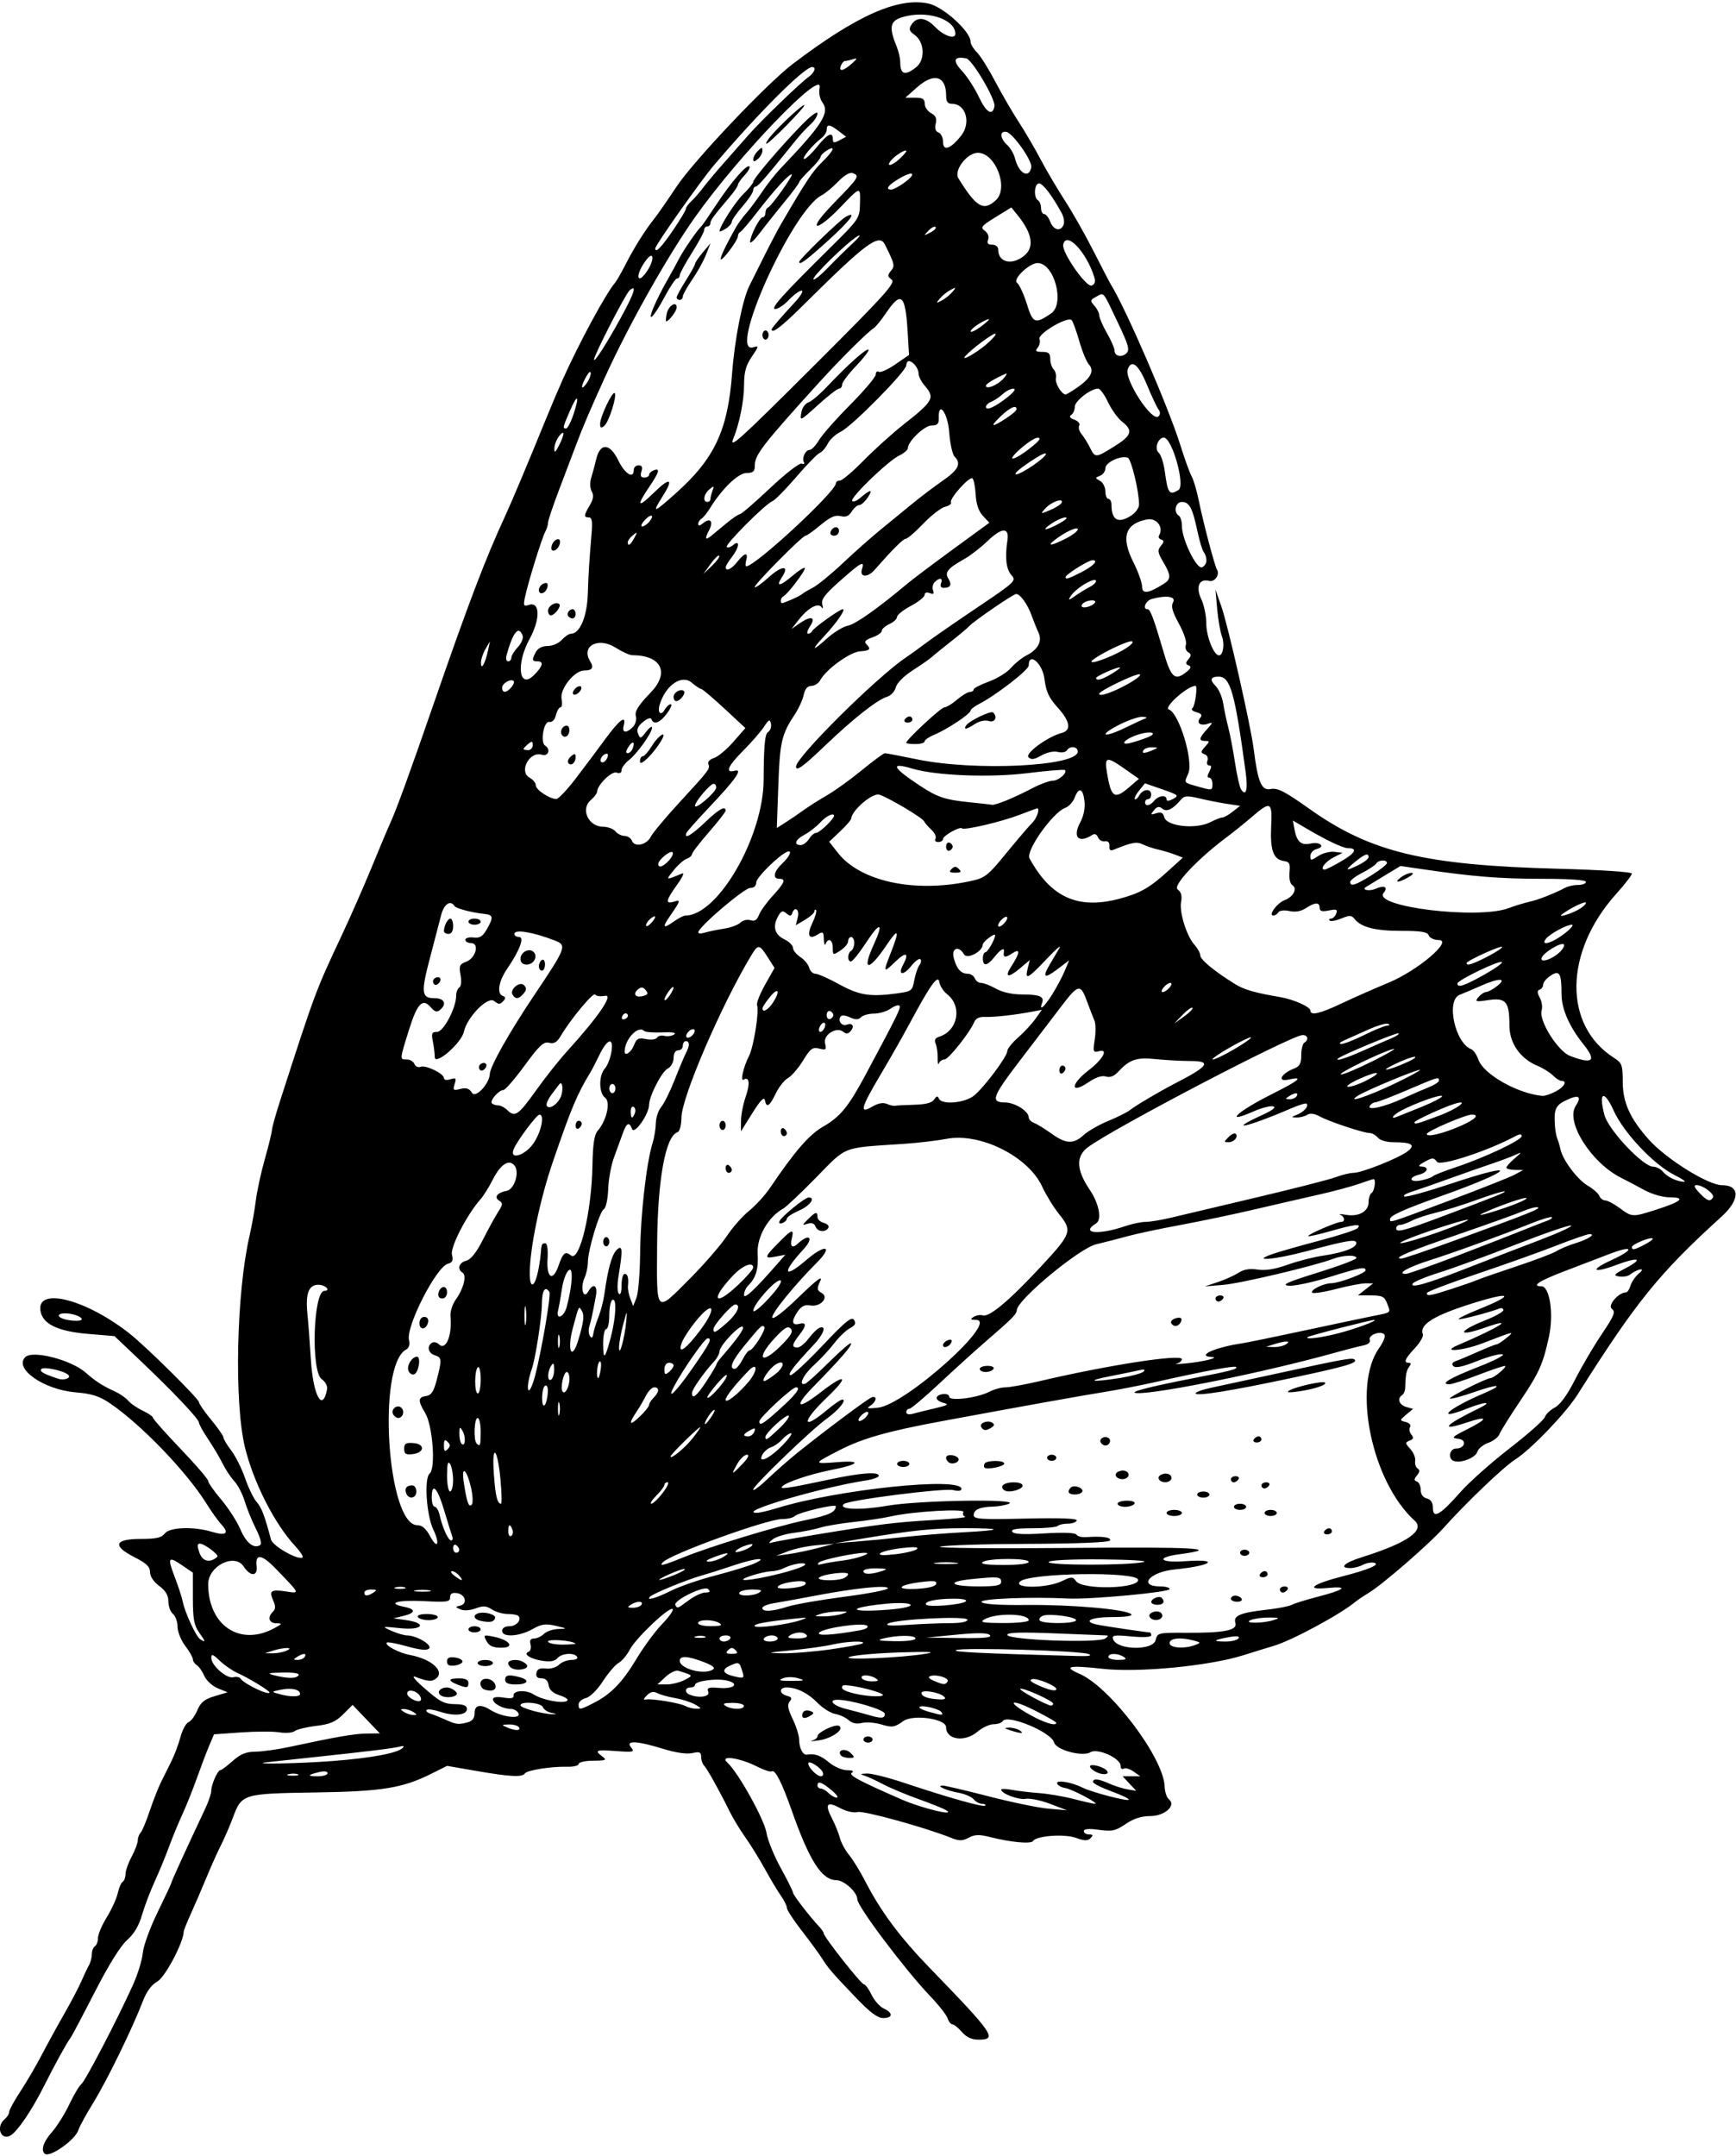 <?xml version="1.0" encoding="UTF-8" standalone="no"?>
<svg xmlns:rdf="http://www.w3.org/1999/02/22-rdf-syntax-ns#" xmlns="http://www.w3.org/2000/svg" height="660" viewBox="0 0 531.562 660" width="531.56" version="1.1" xmlns:cc="http://creativecommons.org/ns#" xmlns:dc="http://purl.org/dc/elements/1.1/">
<path d="m13.685 659.31c-1.224-1.224-0.397-3.68 2.25-6.683 1.529-1.735 3.904-5.53 5.278-8.434 1.374-2.904 3.038-5.704 3.698-6.221 1.232-0.966 10.996-19.723 15.789-30.333 1.48-3.275 2.837-7.689 3.017-9.81 0.18-2.12 2.229-7.74 4.555-12.489 2.326-4.75 4.229-8.83 4.229-9.07 0-0.377 4.449-10.111 10.393-22.74 0.987-2.096 1.794-4.502 1.794-5.346 0-1.898 1.954-6.311 2.794-6.311 0.34 0 2.036-1.266 3.768-2.812 2.381-2.126 4.081-2.821 6.966-2.847 2.099-0.019 6.769-0.669 10.378-1.446 14.57-3.133 19.872-4.049 23.705-4.096l4.017-0.049-4.18-4.362-4.18-4.362-2.889 2.889c-2.292 2.292-4.002 3.024-8.274 3.54-2.962 0.358-5.916 1.076-6.565 1.594-0.649 0.519-2.747 0.689-4.662 0.378-1.915-0.311-7.206-0.301-11.758 0.022l-8.276 0.587-1.437 3.372c-0.79 1.855-2.487 6.325-3.772 9.934s-3.312 8.672-4.507 11.25-3.018 7.008-4.052 9.844c-1.034 2.836-3.021 7.647-4.415 10.691-1.394 3.044-3.149 7.684-3.9 10.312-0.909 3.183-2.427 5.717-4.548 7.591-1.998 1.765-5.688 7.702-9.905 15.938-3.697 7.219-7.047 13.547-7.446 14.062-1.129 1.46-4.616 7.806-8.223 14.963-3.637 7.218-8.05 13.693-10.12 14.853-2.966 1.661-4.543-2.696-1.8-4.973 0.773-0.642 1.406-1.652 1.406-2.246 0-0.593 1.523-3.389 3.385-6.213 1.862-2.824 4.819-7.877 6.571-11.229 1.753-3.352 4.877-9.047 6.943-12.656 2.066-3.609 4.393-8.039 5.171-9.844 0.778-1.805 1.826-4.014 2.328-4.909 0.503-0.895 0.914-2.453 0.914-3.46s0.422-2.093 0.938-2.412c0.511-0.32 0.933-1.46 0.933-2.53 0-1.073 1.216-3.926 2.701-6.341 1.486-2.415 2.995-5.726 3.353-7.359 0.359-1.633 1.041-3.209 1.517-3.503 0.476-0.294 0.865-1.355 0.865-2.358s0.844-3.397 1.875-5.321 1.875-4.159 1.875-4.965c0-0.807 0.389-1.868 0.864-2.358 0.475-0.49 1.724-3.463 2.775-6.608s2.621-7.152 3.488-8.906c0.867-1.754 2.319-4.677 3.227-6.495 0.907-1.818 2.135-5.11 2.729-7.314 0.594-2.204 1.706-4.248 2.471-4.542 0.766-0.294 1.976-1.933 2.691-3.642 1.013-2.425 2.174-3.37 5.281-4.301l3.982-1.193-2.998-1.223c-1.649-0.673-3.505-2.378-4.124-3.788-0.619-1.411-1.662-2.902-2.318-3.314-0.655-0.412-1.192-1.216-1.192-1.786 0-0.57-1.055-2.42-2.344-4.11s-2.344-4.315-2.344-5.833-0.633-3.285-1.406-3.927c-0.773-0.642-1.406-2.368-1.406-3.837 0-1.879-0.833-3.285-2.812-4.749-1.704-1.26-2.812-2.927-2.812-4.231 0-1.644-1.12-2.719-4.747-4.557-6.896-3.494-6.164-5.595 1.948-5.595 4.7 0 6.359-0.373 7.306-1.641 1.463-1.959 8.748-2.239 14.375-0.553 4.447 1.332 5.5 0.527 2.957-2.263-1.056-1.158-3.095-4.004-4.531-6.324-5.985-9.66-19.989-24.23-29.497-30.69-3.32-2.254-5.579-2.979-10.6-3.401-9.735-0.819-18.937-7.248-15.415-10.77 2.243-2.243 14.087 0.814 18.591 4.798 2.901 2.566 5.162 4.021 8.83 5.684 1.547 0.701 3.398 1.981 4.114 2.844 0.716 0.863 2.72 2.242 4.453 3.064 1.734 0.823 3.152 1.806 3.152 2.185 0 0.379 3.795 4.655 8.434 9.503 4.639 4.847 8.436 9.26 8.438 9.807 0.002 0.546 1.796 3.112 3.988 5.702 2.191 2.59 4.828 6.678 5.859 9.084 1.808 4.22 4.118 6.066 6.076 4.856 0.57-0.353 0.065-2.3-1.292-4.982-1.226-2.422-2.77-6.212-3.431-8.422-0.661-2.21-2.108-4.996-3.215-6.191s-2.709-3.605-3.559-5.356c-0.851-1.751-2.825-5.082-4.387-7.403s-2.851-4.641-2.864-5.156c-0.029-1.126-8.014-9.543-18.334-19.327l-7.531-7.139-8.137-0.678c-9.424-0.785-14.067-3.116-14.556-7.307-0.829-7.106 14.173-3.15 27.311 7.203 5.112 4.028 21.264 19.999 21.264 21.025 0 0.474 1.688 2.904 3.75 5.4 2.062 2.496 3.75 4.928 3.75 5.404s1.078 2.28 2.397 4.008 3.223 5.545 4.234 8.481 2.6 6.203 3.533 7.259c1.505 1.703 2.394 4.034 4.393 11.511 0.542 2.029 8.559 6.513 9.666 5.407 0.272-0.272-0.78-1.859-2.337-3.527-6.234-6.677-12.757-19.531-15.325-30.195-3.336-13.855-2.605-47.25 1.417-64.713 0.712-3.094 1.579-7.945 1.926-10.781 0.347-2.836 1.583-8.531 2.748-12.656 1.165-4.125 2.146-8.133 2.18-8.906 0.034-0.773 1.152-4.781 2.484-8.906 10.821-33.507 10.845-33.572 18.901-50.721 2.689-5.725 6.861-15.217 9.271-21.094s4.965-11.951 5.679-13.498c1.775-3.849 6.014-15.499 13.132-36.094 10.623-30.735 16.003-44.87 21.945-57.656 1.866-4.016 7.271-16.857 12.233-29.062 1.677-4.125 4.088-9.82 5.359-12.656 5.032-11.23 13.291-26.502 16.031-29.642 0.503-0.577 1.995-3.181 3.316-5.787 2.515-4.962 6.007-10.511 8.776-13.941 0.899-1.114 3.956-5.513 6.792-9.776 5.264-7.912 27.682-31.558 35.625-37.578 19.523-14.795 32.159-20.416 41.463-18.444 4.541 0.962 12.912 8.531 12.912 11.675 0 0.718 0.866 2.171 1.925 3.229 1.058 1.058 3.59 5.088 5.627 8.954s5.268 9.434 7.183 12.372c1.915 2.939 4.927 8.085 6.694 11.437 1.767 3.352 5.124 9.047 7.461 12.656 2.337 3.609 6.279 10.57 8.76 15.469 2.481 4.898 4.9 9.539 5.375 10.312 4.688 7.632 17.663 37.669 21.261 49.219 1.285 4.125 2.816 8.344 3.401 9.375 0.586 1.031 1.579 4.406 2.207 7.5 1.356 6.678 4.846 19.913 5.553 21.056 0.968 1.566-0.678 3.946-2.415 3.491-3.04-0.795-4.173 1.815-2.401 5.529 0.857 1.797 1.558 5.192 1.558 7.545 0 3.946 2.31 9.722 3.889 9.722 1.263 0 1.785-3.498 0.879-5.883-0.498-1.309-1.146-5.056-1.44-8.327l-0.535-5.947 1.811 5.156c2.035 5.796 8.979 36.394 9.892 43.594 1.31 10.325 2.398 12.887 5.234 12.32 2.088-0.418 4.257 0.692 11.727 5.997 18.862 13.398 35.213 17.33 76.59 18.42 12.756 0.336 22.266 0.96 22.266 1.462 0 0.482-2.145 3.264-4.766 6.182-16.042 17.86-16.321 40.335-0.624 50.293 2.351 1.491 2.579 2.142 2.594 7.387 0.017 6.227 2.255 11.151 7.981 17.568 5.309 5.948 18.176 13.965 22.416 13.965 5.576 0 5.517 4.479-0.126 9.601-19.129 17.36-26.154 26.038-44.086 54.457-3.621 5.738-14.341 16.899-19.143 19.931-3.485 2.2-15.028 13.231-21.989 21.012-4.424 4.946-18.553 17.192-22.851 19.806-1.642 0.999-3.481 2.231-4.086 2.74-4.568 3.835-19.612 11.932-25.115 13.516-1.23 0.354-5.406 1.64-9.281 2.858-10.416 3.274-32.028 5.343-43.01 4.117-10.234-1.143-12.262-0.717-7.132 1.497 9.497 4.098 25.876 25.76 26.158 34.595 0.051 1.596 0.628 3.324 1.282 3.84 2.383 1.879-1.248 5.156-5.713 5.156-2.701 0-5.074 0.765-7.513 2.423-3.103 2.108-4.165 2.34-8.186 1.787-3.107-0.427-4.621-0.3-4.621 0.39 0 0.564 0.717 1.026 1.594 1.026 1.24 0 1.344 0.25 0.468 1.126-0.876 0.876-1.866 0.858-4.461-0.08-3.557-1.286-12.151-0.657-13.152 0.963-0.602 0.974-6.917 0.382-13.322-1.25-3.147-0.802-4.544-0.751-6.38 0.231-1.929 1.032-2.888 1.043-5.346 0.059-8.023-3.213-26.811-8.396-28.671-7.909-1.192 0.312-3.438-0.19-5.273-1.178-4.133-2.226-4.884-1.337-2.599 3.078 1.012 1.956 2.119 4.684 2.459 6.062s1.594 3.699 2.787 5.156c1.193 1.458 3.357 4.961 4.808 7.785 4.891 9.515 10.685 17.315 19.993 26.915 19.489 20.1 20.687 21.856 14.919 21.856-2.151 0-3.741-0.724-5.15-2.344-1.121-1.289-2.434-2.344-2.918-2.344-0.484 0-1.145-0.832-1.467-1.848-0.323-1.016-2.777-4.13-5.454-6.918-7.63-8.01-22.2-27.34-22.2-29.53 0-2.15-4.022-5.818-6.396-5.833-4.476-0.029-8.264-5.935-13.682-21.337-2.967-8.434-5.079-12.604-6.073-11.989-0.417 0.258-2.403-0.371-4.413-1.398-5.498-2.81-11.861-3.678-9.203-1.256 3.319 3.025 11.371 17.509 11.977 21.545 0.317 2.106 2.269 6.911 4.339 10.677 2.07 3.766 3.764 7.17 3.764 7.566 0 0.698 5.122 7.354 7.966 10.35 0.775 0.817 1.409 1.75 1.409 2.075 0 1.055 11.516 15.659 12.348 15.659 0.444 0 1.492 1.435 2.329 3.19 0.837 1.754 2.517 3.644 3.735 4.199 2.92 1.331 2.824 2.924-0.177 2.924-1.73 0-4.06-1.749-8.431-6.328-7.418-7.772-8.305-8.803-10.427-12.125-0.928-1.452-3.698-5.229-6.156-8.391-2.458-3.163-4.47-6.262-4.47-6.886 0-0.625-0.809-2.273-1.799-3.662-0.989-1.389-3.177-5.04-4.862-8.114s-4.411-7.486-6.059-9.806-3.823-5.906-4.833-7.969c-3.032-6.191-6.863-13.067-7.809-14.016-0.489-0.49-0.888-1.683-0.888-2.653 0-1.46-0.47-1.659-2.743-1.16-1.705 0.374-5.112-0.129-9.005-1.332-7.965-2.46-11.54-2.607-9.708-0.399 1.162 1.4 0.76 1.498-4.573 1.112-6.269-0.453-6.753-0.261-4.206 1.673 1.438 1.092 1.092 1.249-2.812 1.275-2.449 0.016-4.453 0.462-4.453 0.99s-1.582 0.917-3.516 0.863c-4.812-0.133-12.355 1.06-12.967 2.051-0.748 1.211-4.525 1.02-14.674-0.739l-9.126-1.582-4.936 2.455c-8.823 4.387-15.036 5.38-35.611 5.69-21.875 0.329-22.34 0.468-24.953 7.45-1.022 2.733-2.709 6.637-3.748 8.676s-3.019 6.45-4.399 9.801c-1.38 3.352-3.522 8.321-4.758 11.043-1.237 2.722-2.251 5.254-2.254 5.625-0.025 3.215-5.681 13.941-8.042 15.25-1.816 1.007-3.328 3.064-4.503 6.127-3.165 8.251-10.92 24.146-15.058 30.861-2.224 3.609-4.301 7.406-4.616 8.438-0.943 3.087-8.918 8.701-10.341 7.279zm275.9-105.25c-0.829-0.485-4.626-2-8.438-3.368s-8.617-3.381-10.68-4.474c-2.062-1.093-4.594-2.265-5.625-2.604-1.593-0.523-1.501-0.63 0.612-0.71 1.368-0.051 6.219 1.147 10.781 2.663 14.479 4.812 24.835 7.734 25.402 7.167 0.302-0.302-0.103-0.549-0.899-0.549s-1.964-0.622-2.594-1.381c-0.631-0.76-2.686-1.658-4.568-1.995-3.779-0.678-7.129-2.171-4.981-2.22 0.689-0.016 7.017 1.464 14.062 3.288 7.045 1.824 15.341 3.534 18.435 3.799l5.625 0.483-5.156-1.964c-2.836-1.08-6.203-1.775-7.483-1.544-2.182 0.394-7.517-1.603-7.517-2.813 0-0.302 1.49-0.27 3.31 0.072 1.821 0.342 5.565 0.785 8.32 0.986s7.55 1.023 10.653 1.827c3.104 0.804 6.004 1.457 6.445 1.451 1.471-0.021-7.085-4.535-9.178-4.842-1.133-0.167-2.221-0.791-2.417-1.387-0.394-1.199 4.431-0.412 7.732 1.261 2.755 1.396 13.668 4.258 14.202 3.724 0.254-0.254-2.104-1.398-5.24-2.542s-5.703-2.445-5.703-2.891c0-1.169 1.633-1.003 5.015 0.509 1.625 0.726 4.137 1.516 5.583 1.755l2.628 0.434-2.089-2.223-2.089-2.223h2.716 2.716l-2.085-1.461c-1.147-0.803-2.506-1.2-3.021-0.882-0.515 0.318-0.936-0.071-0.936-0.864 0-2.33-7.08-5.509-9.251-4.153-2.378 1.485-10.515-0.703-11.112-2.989-0.83-3.172-14.339-8.777-15.731-6.526-0.319 0.516-1.577 0.938-2.796 0.938s-3.47 1.055-5.002 2.344c-3.872 3.258-9.546 2.411-9.546-1.425 0-2.597-10.066-4.034-13.104-1.871-2.694 1.918-3.372 2.025-6.631 1.049-1.997-0.598-4.718-0.815-6.048-0.481-1.586 0.398-2.972 0.105-4.029-0.851-0.886-0.802-2.752-1.665-4.146-1.918-1.394-0.253-3.81-1.764-5.368-3.358-2.953-3.021-6.391-4.738-9.486-4.738-2.396 0-2.335 1.914 0.081 2.546 1.471 0.385 1.659 0.779 0.842 1.764-0.796 0.96-0.573 2.258 0.918 5.338 1.084 2.238 1.977 5.097 1.984 6.352 0.017 2.618 1.17 4.799 2.415 4.564 2.277-0.429 4.23 0.264 6.774 2.405 1.532 1.289 3.99 2.35 5.463 2.358 1.752 0.009 2.259 0.279 1.468 0.782-1.111 0.705 2.144 2.449 15.272 8.182 6.315 2.758 17.115 5.327 13.492 3.209zm46.273-11.509c-1.16-0.53-2.109-1.35-2.109-1.822 0-0.914 3.692-0.071 5.004 1.143 1.329 1.23-0.665 1.698-2.894 0.678zm-78.476-5.301c-1.009-1.633 1.539-2.169 3.063-0.644 1.398 1.398 1.358 1.517-0.503 1.517-1.111 0-2.263-0.393-2.56-0.873zm-8.712-4.42c0.902-0.259 1.641-0.85 1.641-1.315 0-1.249 5.52-3.881 6.661-3.176 1.68 1.038-2.274 3.841-6.237 4.42-2.038 0.298-2.967 0.33-2.064 0.071zm15.71-0.33c0-0.516 0.633-0.938 1.406-0.938 0.773 0 1.406 0.422 1.406 0.938 0 0.516-0.633 0.938-1.406 0.938-0.773 0-1.406-0.422-1.406-0.938zm45-2.812c-1.931-0.618-2.013-0.765-0.469-0.83 1.031-0.043 2.508 0.33 3.281 0.83 1.643 1.062 0.502 1.062-2.812 0zm-63.75-4.531c0-1.344 1.065-1.923 2.514-1.367 1.136 0.436 1.162 0.681 0.143 1.327-1.603 1.016-2.657 1.032-2.657 0.04zm8.906 22.783c-3.022-2.477-4.219-2.868-4.219-1.377 0 0.516 0.452 0.938 1.004 0.938 0.552 0 1.637 0.633 2.411 1.406 0.773 0.773 1.903 1.391 2.511 1.373 0.608-0.019-0.161-1.071-1.708-2.339zm-163.35-4.8c-0.635-0.257-1.9-0.272-2.812-0.035-0.912 0.238-0.393 0.448 1.154 0.467 1.547 0.019 2.293-0.175 1.659-0.432zm9.123-0.34c0-0.567-1.048-0.704-2.578-0.337-3.681 0.883-3.804 1.292-0.391 1.292 1.633 0 2.969-0.43 2.969-0.955zm151.67-0.136c-0.513-1.539-4.48-4.053-4.48-2.84 0 1.257 2.65 3.931 3.895 3.931 0.522 0 0.785-0.491 0.585-1.092zm-150.08-3.59c11.819-0.919 19.755-2.4 21.383-3.989 0.615-0.6 0.292-0.739-0.938-0.404-1.849 0.504-9.753 1.467-28.125 3.424-5.156 0.549-10.641 1.138-12.188 1.309-6.742 0.744 9.509 0.465 19.867-0.34zm57.01-10.32c-0.319-0.516-1.715-0.908-3.102-0.872-2.253 0.059-2.322 0.152-0.648 0.872 2.605 1.119 4.442 1.119 3.75 0zm-15.703-1.528c1.439-0.386 2.109-1.275 2.109-2.8 0-2.561 1.812-2.903 4.955-0.933 3.377 2.116 9.205 2.856 8.524 1.083-0.305-0.795-1.381-1.446-2.391-1.446-2.399 0-5.463-1.665-5.463-2.968 0-0.649 1.2-0.832 3.26-0.498 2.207 0.358 3.192 0.178 3.047-0.558-0.324-1.648 3.84-1.923 6.169-0.408 2.551 1.66 8.754 2.874 10.18 1.992 0.621-0.384-0.26-1.083-2.125-1.686-2.191-0.708-3.28-1.689-3.486-3.139-0.197-1.386-0.944-2.109-2.178-2.109-1.286 0-1.778-0.517-1.558-1.641 0.231-1.181 1.039-1.556 2.881-1.339 1.438 0.169 3.206-0.344 4.034-1.172 0.81-0.81 2.523-1.473 3.805-1.473 1.316 0 2.08-0.408 1.753-0.938-0.861-1.393-4.763-1.134-6.037 0.4-0.763 0.919-2.192 1.174-4.568 0.815-3.728-0.563-6.09-2.107-4.26-2.784 0.59-0.218 0.857-1.22 0.594-2.227-0.335-1.281-0.004-1.83 1.104-1.83 0.87 0 2.215-0.633 2.989-1.406 0.773-0.773 2.747-1.449 4.386-1.5 2.882-0.091 2.856-0.123-0.77-0.975-3.113-0.731-4.329-0.555-7.159 1.032-4.087 2.292-9.247 2.575-9.247 0.506 0-0.858 0.874-1.406 2.243-1.406 2.152 0 3.859-2.022 2.692-3.19-0.308-0.308-1.771-0.56-3.25-0.56-1.479 0-3.647-0.627-4.817-1.394-1.714-1.123-2.683-1.184-4.985-0.315-1.661 0.627-3.603 0.757-4.636 0.311-1.68-0.725-1.685-0.79-0.085-1.17 2.348-0.558 1.59-3.456-1.001-3.825-1.467-0.209-2.1 0.18-2.1 1.289 0 1.403-0.94 1.54-8.016 1.168-7.954-0.417-11.626 0.617-6.109 1.72 3.727 0.745 3.657 1.876-0.172 2.808l-3.047 0.741 3.677 0.505c6.745 0.927 5.433 3.209-1.444 2.513-5.893-0.597-5.935-0.585-2.828 0.802 1.735 0.775 3.885 1.409 4.778 1.409 2.868 0 7.797 2.927 6.728 3.996-0.664 0.664-2.77 0.461-6.726-0.649-3.167-0.889-5.969-1.406-6.225-1.15-0.772 0.772 3.7 3.16 7.089 3.785 6.515 1.201 10.74 4.933 8.081 7.139-1.351 1.121-2.549 1.031-6.567-0.495-1.031-0.392-0.017 0.932 2.254 2.941 5.517 4.881 6.562 5.431 10.402 5.483 2.272 0.031 3.281 0.477 3.281 1.451 0 1.903-3.805 2.312-8.157 0.875-1.964-0.648-3.84-0.909-4.169-0.58-0.329 0.329 0.2 0.85 1.177 1.159 0.976 0.308 3.04 1.135 4.587 1.837 3.273 1.486 3.957 1.567 6.797 0.806zm-8.49-8.446c-0.954-0.954 0.242-2.213 2.103-2.213 0.938 0 2.23 0.633 2.872 1.406 1.211 1.46-3.55 2.232-4.974 0.807zm13.09-1.89c-1.445-1.445-0.547-3.244 1.475-2.956 2.654 0.379 3.493 3.581 0.938 3.581-0.983 0-2.069-0.281-2.413-0.625zm-7.891-1.279c-2.901-1.166-2.642-1.846 0.703-1.846 1.875 0 2.812 0.469 2.812 1.406 0 1.585-0.508 1.649-3.516 0.44zm14.766-1.377c0-1.509 1.108-1.712 4.453-0.815 3.226 0.864 2.51 2.222-1.172 2.222-2.292 0-3.281-0.424-3.281-1.406zm1.562-3.906c-1.255-1.255-0.572-2.188 1.604-2.188 1.226 0 2.754 0.633 3.396 1.406 1.225 1.476-3.558 2.223-5 0.781zm-19.375-1.719c0-1.091 0.682-1.446 2.373-1.234 1.305 0.163 2.373 0.719 2.373 1.234 0 0.516-1.068 1.071-2.373 1.234-1.691 0.211-2.373-0.143-2.373-1.234zm9.375 0.469c0-0.516 1.055-0.938 2.344-0.938s2.344 0.422 2.344 0.938-1.055 0.938-2.344 0.938-2.344-0.422-2.344-0.938zm2.738-6.701c-1.026-1.916-0.926-1.983 2.064-1.385 5.066 1.013 6.795 3.399 2.463 3.399-2.569 0-3.724-0.514-4.527-2.014zm-5.56-3.61c0-0.516 0.844-0.938 1.875-0.938s1.875 0.422 1.875 0.938-0.844 0.938-1.875 0.938-1.875-0.422-1.875-0.938zm3.984-2.543c-2.274-0.431-2.817-1.752-0.973-2.367 1.894-0.631 5.527 0.389 5.172 1.453-0.405 1.214-1.434 1.438-4.199 0.914zm-19.45-1.21c-0.345-0.558 0.772-0.938 2.757-0.938 1.835 0 3.337 0.422 3.337 0.938s-1.241 0.938-2.757 0.938c-1.516 0-3.018-0.422-3.337-0.938zm195.47 32.356c0-0.251-2.953-1.944-6.562-3.762-7.617-3.836-8.919-2.85-1.641 1.242 4.495 2.528 8.203 3.667 8.203 2.519zm-52.5-2.749c0-1.222-10.359-4.294-14.482-4.294-2.981 0-1.317 1.837 2.529 2.792 2.191 0.544 5.25 1.361 6.797 1.815 4.162 1.222 5.156 1.162 5.156-0.314zm-144.38-0.544c-0.773-0.5-2.039-0.909-2.812-0.909-1.25 0-1.25 0.101 0 0.909 0.773 0.5 2.039 0.909 2.812 0.909 1.25 0 1.25-0.101 0-0.909zm42.365 0.268c-1.192-0.228-2.397-1.014-2.678-1.747-0.538-1.403-6.874-1.934-6.874-0.576 0 0.822 6.804 2.705 9.844 2.725 1.416 0.009 1.344-0.089-0.292-0.401zm119.4-0.196c-0.642-1.04-6.062-2.336-6.777-1.621-0.277 0.277 0.913 0.912 2.645 1.411 4.187 1.205 4.765 1.234 4.132 0.21zm-106.5-2.861c5.32-2.714 8.736-6.247 13.164-13.617 2.169-3.609 5.668-8.347 7.776-10.527 2.108-2.181 3.558-4.24 3.221-4.577-0.927-0.927-11.227 8.802-13.107 12.379-0.906 1.725-2.457 3.569-3.446 4.098-0.989 0.529-3.144 3.04-4.79 5.58-1.737 2.681-3.929 4.853-5.226 5.178-1.229 0.308-2.234 1.185-2.234 1.949 0 1.785 0.293 1.756 4.641-0.463zm30.984 0.469c-1.289-0.724-4.031-1.601-6.094-1.951-2.062-0.349-4.498-1.028-5.413-1.509-1.185-0.623-2.1-0.436-3.187 0.651-1.162 1.162-1.212 1.469-0.212 1.292 1.887-0.334 10.433 1.114 12.093 2.049 0.773 0.436 2.25 0.79 3.281 0.788 1.654-0.004 1.599-0.16-0.469-1.32zm15 0.444c0-0.516-1.582-0.931-3.516-0.923-2.615 0.011-3.155 0.247-2.109 0.923 1.848 1.194 5.625 1.194 5.625 0zm94.665-0.703c-0.028-0.873-9.488-5.1-10.083-4.505-0.403 0.403 7.855 4.891 9.402 5.109 0.387 0.054 0.693-0.217 0.681-0.604zm-194.11-2.662c-1.242-1.497-3.681-1.783-3.681-0.432 0 1.163 3.019 2.842 4.01 2.23 0.423-0.261 0.275-1.07-0.329-1.798zm160.77 0.57c-1.393-1.393-6.955-2.306-6.955-1.141 0 1.079 2.013 1.783 5.578 1.952 1.502 0.071 1.978-0.21 1.377-0.811zm-197.24-0.86c0-1.379-2.638-1.964-5.87-1.303-2.969 0.607-2.984 0.636-0.693 1.287 3.416 0.971 6.562 0.978 6.562 0.016zm124.99-0.663c-0.483-1.26 0.071-1.448 3.46-1.172 4.654 0.379 6.245-1.467 1.997-2.317-3.314-0.663-9.51 0.224-9.51 1.361 0 0.448-0.633 0.815-1.406 0.815-1.703 0-1.867 1.533-0.234 2.192 2.872 1.159 6.274 0.634 5.694-0.879zm53.14 0.65c-2.219-1.244-11.29-3.177-11.926-2.542-0.881 0.881 0.277 1.657 3.675 2.462 4.356 1.032 10.047 1.086 8.251 0.079zm-187.5-0.468c0-0.531-6.484-4.462-9.844-5.967-1.547-0.693-3.973-2.371-5.391-3.728-2.124-2.032-2.578-2.181-2.578-0.841 0 2.301 4.732 6.431 6.76 5.901 0.921-0.241 1.914-0.052 2.206 0.42 0.983 1.59 8.846 5.337 8.846 4.215zm240.94-1.006c0-0.961-5.842-3.398-7.329-3.057-1.113 0.255-0.612 0.801 1.704 1.855 3.334 1.517 5.625 2.007 5.625 1.202zm-113.83-2.796c2.729-1.416 2.774-1.35-1.938-2.819-0.767-0.239-2.516 0.605-3.887 1.875l-2.492 2.31h2.842c1.563 0 4.027-0.615 5.475-1.366zm80.533 0.456c0.644-1.042-3.511-2.314-5.333-1.632-0.753 0.282-0.325 0.826 1.132 1.438 3.024 1.271 3.522 1.294 4.202 0.194zm-45.766-0.986c-1.482-0.444-3.556-0.435-4.688 0.021-1.551 0.625-0.923 0.813 2.658 0.797 4.05-0.018 4.326-0.13 2.03-0.818zm23.75 0.03c-1.852-1.197-4.959-1.197-4.219 0 0.319 0.516 1.715 0.931 3.102 0.923 1.973-0.011 2.216-0.212 1.117-0.923zm-176.71-0.94c0.364-0.588-1.449-0.896-4.867-0.827-4.463 0.091-4.939 0.24-2.634 0.827 4.156 1.057 6.846 1.057 7.5 0zm135.88-1.172c-0.909-2.956-1.046-3.019-3.835-1.748-2.603 1.186-2.193 2.403 1.076 3.189 3.274 0.787 3.421 0.711 2.759-1.441zm-9.036-0.57c0.849-0.539-0.021-1.251-2.844-2.329-4.861-1.856-7.286-1.979-7.286-0.369 0 2.449 7.41 4.424 10.13 2.699zm-124.97-3.88c0.733-1.187-0.508-1.187-2.344 0-1.212 0.783-1.187 0.911 0.179 0.923 0.872 0.008 1.846-0.408 2.165-0.923zm190.31-0.985c3.255-0.553 0.82-0.672-7.969-0.392-6.961 0.222-13.922 0.832-15.469 1.356-3.321 1.125 15.751 0.341 23.438-0.964zm60.469 0.985c-1.843-1.191-4.688-1.191-4.688 0 0 0.516 1.371 0.931 3.047 0.923 2.312-0.011 2.708-0.234 1.641-0.923zm-10.801-0.887c-2.494-1.012-38.385-2.072-40.516-1.197-1.405 0.577 7.072 0.991 37.254 1.823 3.482 0.096 4.541-0.107 3.262-0.626zm-245.6-0.99c2.601-1.118-0.729-1.118-4.219 0l-2.344 0.751 2.344 0.028c1.289 0.015 3.188-0.335 4.219-0.778zm137.53-0.19c-0.875-0.875-1.375-0.875-2.25 0s-0.625 1.125 1.125 1.125 2-0.25 1.125-1.125zm29.21-0.256c5.083-0.727 9.477-1.557 9.766-1.845 0.855-0.855-5.072-0.597-9.384 0.407-2.199 0.512-7.795 1.295-12.435 1.738-7.638 0.73-7.905 0.817-2.812 0.914 3.094 0.059 9.784-0.487 14.866-1.214zm99.416-2.802c0.564-2.248 0.801-2.306 9.242-2.256 11.847 0.071 15.921-0.746 15.191-3.046-0.699-2.202 1.548-3.132 9.751-4.037 3.281-0.362 6.656-1.022 7.5-1.465 0.844-0.444 4.276-1.518 7.628-2.386 8.705-2.256 10.078-3.415 3.281-2.771-7.008 0.664-4.534-1.228 4.688-3.585 7.853-2.007 11.688-3.649 9.659-4.134-0.875-0.209-2.43 0.068-3.454 0.616-1.024 0.548-2.734 0.997-3.799 0.997-3.632 0-1.947-1.615 3.454-3.311 13.9-4.365 19.48-8.227 16.189-11.204-13.185-11.932-19.194-41.15-10.87-52.85 1.38-1.94 2.036-3.701 1.557-4.18-1.207-1.207-4.991 0.235-4.433 1.69 0.293 0.763-0.478 1.413-2.042 1.722-1.381 0.274-5.465 1.323-9.074 2.333-20.285 5.673-53.477 12.445-60 12.243-3.476-0.108 2.861-1.795 17.344-4.617 11.352-2.212 13.438-2.763 12.818-3.383-0.469-0.469-10.182 1.347-24.537 4.587-4.641 1.047-11.812 2.441-15.938 3.096-6.826 1.085-25.074 4.361-49.688 8.92-16.412 3.04-24.195 5.245-31.172 8.83-8.305 4.268-8.309 4.296-0.469 3.684 7.535-0.588 6.372 0.738-2.109 2.404-6.401 1.258-13.613 3.662-15 5-1.086 1.048 1.526 0.67 14.531-2.103 9.514-2.029 15-2.433 15-1.106 0 0.45-1.793 1.094-3.984 1.431-13.907 2.14-39.695 9.784-33.43 9.909 0.82 0.016 3.563-0.614 6.094-1.401 18.508-5.753 56.633-9.742 56.633-5.925 0 0.615-0.97 0.753-2.531 0.361-2.758-0.692-32.101 3.049-33.464 4.266-1.909 1.705 4.989 1.966 13.405 0.507 9.591-1.662 40.769-2.159 37.121-0.592-1.031 0.443-3.212 0.835-4.845 0.872-4.033 0.089-5.936 0.929-5.936 2.618 0 1.219 2.196 1.364 15.945 1.048 10.628-0.244 15.836-0.045 15.617 0.595-0.18 0.528-1.412 0.961-2.737 0.961s-2.728 0.316-3.117 0.703c-0.39 0.387-3.827 0.703-7.639 0.703-4.956 0-6.742 0.305-6.269 1.071 0.463 0.749 3.431 0.902 9.869 0.51 5.791-0.353 9.424-0.21 9.791 0.384 0.321 0.52 1.706 0.86 3.077 0.755 4.685-0.357 7.765 0.085 7.18 1.03-0.36 0.582-9.879 0.973-25.133 1.031-13.505 0.051-25.609 0.44-26.898 0.864-1.289 0.424 16.43 0.598 39.375 0.387 38.692-0.355 47.299 0.131 33.984 1.92-7.481 1.005-6.181 2.703 1.641 2.143 11.076-0.792 8.354 1.374-3.174 2.525-7.685 0.768-11.372 5.192-4.326 5.192 1.547 0 2.812 0.364 2.812 0.808 0 0.981-24.221 3.226-31.144 2.887-11.598-0.568-27.087 0.064-26.459 1.079 0.416 0.672 5.186 0.982 13.883 0.901 13.878-0.129 30.434 1.335 31.954 2.826 0.55 0.55-1.68 0.88-5.86 0.88-6.463 0-9.147 1.325-4.641 2.292 2.15 0.461 15.166 2.396 16.117 2.396 0.288 0 0.524 0.406 0.524 0.902 0 0.544-2.428 0.676-6.117 0.331-5.343-0.499-6.045-0.383-5.546 0.918 1.262 3.288 12.16 3.48 12.976 0.229zm-1.786-7.074c-0.712-1.152 1.868-2.275 3.256-1.418 0.549 0.339 0.755 1.009 0.458 1.489-0.716 1.158-2.981 1.114-3.714-0.071zm0.47-4.58c0-1.054 2.439-2.037 3.19-1.286 1.129 1.129 0.513 2.123-1.315 2.123-1.031 0-1.875-0.377-1.875-0.837zm24.375-1.038c0-0.516 0.608-0.938 1.351-0.938 0.743 0 1.612 0.422 1.93 0.938 0.319 0.516-0.289 0.938-1.351 0.938s-1.93-0.422-1.93-0.938zm15-2.812c0-0.516 0.658-0.938 1.462-0.938 0.804 0 1.201 0.422 0.882 0.938-0.319 0.516-0.976 0.938-1.462 0.938-0.485 0-0.882-0.422-0.882-0.938zm-6.094-4.688c0.319-0.516 0.976-0.938 1.462-0.938 0.485 0 0.882 0.422 0.882 0.938s-0.658 0.938-1.462 0.938c-0.804 0-1.201-0.422-0.882-0.938zm-6.094-6.562c0-0.516 0.633-0.938 1.406-0.938 0.773 0 1.406 0.422 1.406 0.938 0 0.516-0.633 0.938-1.406 0.938-0.773 0-1.406-0.422-1.406-0.938zm25.781-6.562c0.319-0.516 0.976-0.938 1.462-0.938 0.485 0 0.882 0.422 0.882 0.938 0 0.516-0.658 0.938-1.462 0.938-0.804 0-1.201-0.422-0.882-0.938zm-48.281-5.625c0-0.516 1.055-0.938 2.344-0.938s2.344 0.422 2.344 0.938c0 0.516-1.055 0.938-2.344 0.938s-2.344-0.422-2.344-0.938zm30 0c0-0.516 0.844-0.938 1.875-0.938s1.875 0.422 1.875 0.938c0 0.516-0.844 0.938-1.875 0.938s-1.875-0.422-1.875-0.938zm-9.375-1.875c0-0.516 0.844-0.938 1.875-0.938s1.875 0.422 1.875 0.938c0 0.516-0.844 0.938-1.875 0.938s-1.875-0.422-1.875-0.938zm-35.625-0.938c0-0.516 1.29-0.938 2.868-0.938 1.673 0 2.627 0.391 2.288 0.938-0.319 0.516-1.609 0.938-2.868 0.938s-2.288-0.422-2.288-0.938zm24.375-2.812c0-0.516 0.844-0.938 1.875-0.938s1.875 0.422 1.875 0.938c0 0.516-0.844 0.938-1.875 0.938s-1.875-0.422-1.875-0.938zm-39.375-0.882c0-0.485 0.384-1.119 0.853-1.409 1.212-0.749 3.928 0.445 3.305 1.452-0.69 1.116-4.158 1.081-4.158-0.043zm-19.975-0.655c-1.135-1.135 0.403-2.213 3.155-2.213 2.959 0 3.704 1.311 1.274 2.243-1.918 0.736-3.675 0.724-4.429-0.03zm79.03-1.27c0-0.516 0.658-0.938 1.462-0.938 0.804 0 1.201 0.422 0.882 0.938-0.319 0.516-0.976 0.938-1.462 0.938-0.485 0-0.882-0.422-0.882-0.938zm-31.41-1.882c-0.712-1.152 1.868-2.275 3.256-1.418 0.549 0.339 0.755 1.009 0.458 1.489-0.716 1.158-2.981 1.114-3.714-0.071zm22.035 0.007c0-0.516 0.658-0.938 1.462-0.938 0.804 0 1.201 0.422 0.882 0.938-0.319 0.516-0.976 0.938-1.462 0.938-0.485 0-0.882-0.422-0.882-0.938zm-35.16-0.944c-0.712-1.152 1.868-2.275 3.256-1.418 0.549 0.339 0.755 1.009 0.458 1.489-0.716 1.158-2.981 1.114-3.714-0.071zm-40.288-2.63c-0.241-0.241-0.214-0.801 0.061-1.245 0.659-1.066 6.013-1.044 6.013 0.024 0 0.886-5.336 1.958-6.074 1.22zm-26.74-1.13c0-0.516 0.844-0.938 1.875-0.938s1.875 0.422 1.875 0.938c0 0.516-0.844 0.938-1.875 0.938s-1.875-0.422-1.875-0.938zm15.657-0.593c-1.282-1.282-0.631-2.346 1.255-2.051 1.052 0.165 1.918 0.721 1.925 1.237 0.015 1.141-2.268 1.725-3.179 0.814zm30.27-1.28c0-0.516 0.633-0.938 1.406-0.938 0.773 0 1.406 0.422 1.406 0.938 0 0.516-0.633 0.938-1.406 0.938-0.773 0-1.406-0.422-1.406-0.938zm16.446-4.623c-0.693-1.122 1.07-2.233 2.319-1.462 1.048 0.648 0.36 2.334-0.953 2.334-0.455 0-1.07-0.393-1.366-0.873zm46.835-1.002c0.319-0.516 0.976-0.938 1.462-0.938 0.485 0 0.882 0.422 0.882 0.938 0 0.516-0.658 0.938-1.462 0.938-0.804 0-1.201-0.422-0.882-0.938zm-83.442-3.757c-0.735-1.19 1.889-2.263 3.341-1.365 0.79 0.488 0.739 0.887-0.189 1.475-1.676 1.062-2.444 1.035-3.151-0.109zm65.639-10.29c-0.228-0.368 1.998-1.181 4.945-1.806 2.947-0.625 11.897-2.56 19.889-4.3 21.466-4.672 23.418-5.012 23.943-4.162 0.614 0.993-3.393 2.12-20.193 5.681-17.75 3.762-28.07 5.418-28.584 4.587zm28.668-0.917c1.957-1.18 10.343-3.046 10.952-2.438 0.691 0.691-3.363 2.038-8.223 2.733-2.866 0.41-3.741 0.315-2.729-0.295zm-28.728 77.868c1.69-0.661 1.655-0.759-0.469-1.328-4.075-1.09-7.45-0.743-7.45 0.767 0 1.531 4.606 1.857 7.919 0.56zm-189.87-0.43c-1.073-0.929-8.359-1.461-8.359-0.61 0 0.522 1.969 0.949 4.375 0.949s4.199-0.152 3.984-0.338zm-115.17-3.32c-1.586-2.227-1.94-4.146-1.945-10.547l-0.006-7.824-3.296-2.245c-4.274-2.911-4.558-2.432-2.205 3.712 1.073 2.803 2.159 6.15 2.413 7.439 0.654 3.318 4.054 10.651 5.319 11.47 1.784 1.155 1.738 0.828-0.279-2.005zm162.59 1.785c0.319-0.516-0.289-0.938-1.351-0.938s-1.93 0.422-1.93 0.938 0.608 0.938 1.351 0.938c0.743 0 1.612-0.422 1.93-0.938zm14.531 0c0-0.516-0.819-0.938-1.82-0.938s-2.08 0.422-2.399 0.938c-0.329 0.532 0.459 0.938 1.82 0.938 1.319 0 2.399-0.422 2.399-0.938zm42.188 0c0-1.068-5.648-1.068-9.844 0-2.173 0.553-1.374 0.741 3.516 0.827 3.668 0.064 6.328-0.283 6.328-0.827zm58.125 0c0.773-0.5 0.984-0.919 0.469-0.932-0.516-0.013-7.582-0.293-15.703-0.624-10.539-0.429-14.766-0.304-14.766 0.438 0 1.597 27.664 2.627 30 1.118zm40.818-0.06c0.42-0.679-0.535-0.789-2.992-0.344-4.787 0.866-5.144 1.342-1.007 1.342 1.86 0 3.659-0.449 3.998-0.997zm-163.38-0.555c-0.635-0.257-1.9-0.272-2.812-0.035-0.912 0.238-0.393 0.448 1.154 0.467 1.547 0.019 2.293-0.175 1.659-0.432zm31.154-0.323c-0.732-1.185-3.323-1.185-5.156 0-1.044 0.675-0.486 0.912 2.165 0.923 2.145 0.008 3.34-0.36 2.991-0.923zm56.066-0.09c-0.729-0.729-3.715-0.767-10.266-0.133l-9.238 0.894 10.266 0.133c7.444 0.097 9.983-0.149 9.238-0.894zm-219.12-2.11c2.511-1.359 2.562-1.484 0.626-1.518-2.28-0.041-2.778-1.806-1.01-3.575 0.817-0.817 0.834-1.683 0.063-3.375-1.369-3.006-0.692-3.491 3.904-2.794 4.375 0.663 4.476 0.888-3.151-6.992-4.268-4.41-6.303-4.688-5.833-0.798 0.392 3.248-1.88 3.335-3.965 0.153-2.76-4.213-10.872-0.162-10.862 5.424 0.022 12.659 9.758 19.145 20.228 13.475zm179.29 0.638c1.837-0.326 2.772-0.899 2.277-1.393-1.104-1.104-13.309 0.624-14.671 2.077-1.028 1.097 3.893 0.826 12.394-0.684zm-18.117-3.112c2.468-0.831 2.267-0.89-1.641-0.483-8.941 0.931-12.844 1.656-12.441 2.309 0.483 0.781 10.003-0.453 14.081-1.826zm-24.84 0.92c-1.851-1.196-6.562-1.196-6.562 0 0 0.516 1.793 0.931 3.984 0.923 2.918-0.011 3.608-0.258 2.578-0.923zm70.454 0c3.394 0 5.484-0.397 5.484-1.041 0-1.275-22.202-0.178-24.375 1.205-0.924 0.588 1.135 0.713 6.001 0.365 4.074-0.291 9.875-0.529 12.891-0.529zm24.24-0.88c0-2.122-10.065-2.324-13.594-0.273-1.536 0.893-0.477 1.095 5.859 1.118 4.254 0.016 7.734-0.365 7.734-0.846zm14.458 0.055c0.626-1.012-8.022-2.246-10.114-1.443-0.836 0.321-1.287 0.961-1.002 1.423 0.669 1.082 10.449 1.099 11.116 0.02zm60.54-0.12c2.014-0.645 1.816-0.754-1.406-0.778-2.062-0.015-4.594 0.335-5.625 0.778-2.515 1.081 3.657 1.081 7.031 0zm-132.19-1.875c2.121-0.679 2.032-0.751-0.938-0.751-1.805 0-4.336 0.338-5.625 0.751-2.121 0.679-2.032 0.751 0.938 0.751 1.805 0 4.336-0.338 5.625-0.751zm-16.673-2.229c2.209-0.71 10.029-2.073 17.377-3.028 7.348-0.955 13.359-2.12 13.359-2.588 0-1.088-9.879-0.095-22.031 2.214-5.156 0.98-10.957 2.034-12.891 2.342-1.934 0.309-3.516 0.964-3.516 1.456 0 1.266 3.015 1.11 7.702-0.396zm33.29 0.687c7.396-0.888 4.89-2.3-2.845-1.603-8.489 0.766-12.302 2.066-6.272 2.14 2.32 0.028 6.423-0.213 9.117-0.537zm-78.02-1.27c0.738-1.194-1.434-1.194-3.281 0-1.143 0.739-1.022 0.911 0.648 0.923 1.13 0.007 2.315-0.408 2.634-0.923zm14.531-1.406c1.747-1.289 4.023-2.344 5.057-2.344 1.379 0 1.603-0.278 0.839-1.042-1.204-1.204-10.883 3.548-10.032 4.926 0.663 1.073 0.522 1.126 4.136-1.54zm84.797 0.363c0.527-0.492-1.006-0.826-3.75-0.819-5.294 0.015-9.034 0.821-8.42 1.815 0.563 0.911 11.046 0.053 12.17-0.996zm-90.347-3.213c2.585-1.31 8.687-3.418 13.56-4.684 4.873-1.266 10.232-2.902 11.909-3.635 4.794-2.096 0.492-1.752-6.121 0.49-3.206 1.087-7.728 2.519-10.049 3.182-4.587 1.311-14.675 5.454-15.647 6.425-1.38 1.38 1.962 0.443 6.347-1.778zm-91.01 0.51c1.137-0.735 1.003-0.912-0.703-0.923-1.16-0.008-2.109 0.408-2.109 0.923 0 1.175 0.995 1.175 2.812 0zm118.12 0c1.048-0.677 0.525-0.912-2.054-0.923-1.903-0.007-3.721 0.408-4.04 0.923-0.747 1.209 4.223 1.209 6.094 0zm-101.02-0.662c-1.16-0.223-3.059-0.223-4.219 0-1.16 0.223-0.211 0.406 2.109 0.406s3.269-0.183 2.109-0.406zm-7.482-0.891c-0.635-0.257-1.9-0.272-2.812-0.035-0.912 0.238-0.393 0.448 1.154 0.467 1.547 0.019 2.293-0.175 1.659-0.432zm122.45-0.834c1.032-1.032-0.873-1.378-4.449-0.806-2.131 0.341-3.875 1.042-3.875 1.557 0 0.89 7.346 0.227 8.324-0.751zm40.21-0.236c0.312-0.946-0.714-1.076-4.613-0.587-7.183 0.902-8.169 2.441-1.339 2.089 3.505-0.18 5.699-0.734 5.952-1.502zm19.903-0.658c0-1.575-1.012-1.664-9.212-0.807-7.78 0.813-6.366 2.213 2.236 2.213 5.576 0 6.976-0.282 6.976-1.406zm18.499-0.166c3.101-1.472 3.388-1.472 4.464 0 1.976 2.703 19.163 2.304 18.956-0.44-0.2-2.649-33.473-2.148-36.165 0.544-2.143 2.143 8.188 2.058 12.745-0.104zm-184.44-1.71c-0.642-0.773-1.643-1.393-2.224-1.376s-0.238 0.649 0.763 1.406c2.338 1.768 2.943 1.756 1.461-0.03zm65.645-0.117c2.094-0.838 3.641-1.69 3.437-1.895-0.204-0.204-2.225 0.452-4.492 1.457-5.019 2.227-4.232 2.553 1.055 0.437zm32.358-0.467c4.364-1.095 7.935-2.368 7.935-2.83 0-0.888-4.072-0.162-6.735 1.2-0.868 0.444-2.556 0.84-3.75 0.88-1.194 0.04-3.858 0.628-5.921 1.308-6.243 2.058-0.43 1.675 8.471-0.558zm19.577 1.421c0.816-0.313 1.483-0.906 1.483-1.317 0-0.951-7.67-0.027-8.859 1.067-1.014 0.933 5.061 1.139 7.376 0.25zm11.8-2.23c1.991-0.638 1.744-0.765-1.641-0.844-2.191-0.051-3.984 0.328-3.984 0.844 0 1.081 2.251 1.081 5.625 0zm-61.029-4.108c8.526-3.464 28.769-9.645 37.592-11.478 7.231-1.502 9.319-2.45 9.361-4.253 0.02-0.851-11.479 1.895-12.591 3.007-0.492 0.492-2.23 0.895-3.861 0.895-4.558 0-33.849 10.588-36.455 13.178-1.392 1.383 0.019 1.064 5.955-1.348zm49.355 0.833c4.115-0.52 9.119-2.308 6.518-2.328-3.056-0.024-13.275 2.12-14.062 2.951-0.647 0.682-0.356 0.831 0.938 0.482 1.031-0.278 4.005-0.776 6.607-1.105zm34.408 0.722c-1.676-0.208-4.418-0.208-6.094 0-1.676 0.208-0.305 0.378 3.047 0.378s4.723-0.17 3.047-0.378zm22.27-0.26c0-1.209-12.192-1.209-14.062 0-0.971 0.627 0.988 0.913 6.328 0.923 4.541 0.008 7.734-0.373 7.734-0.923zm35.156 0.032c1.58-0.384-4.046-0.74-12.845-0.811-9.394-0.076-15.885 0.242-16.227 0.795-0.665 1.076 24.655 1.09 29.072 0.016zm-283.61-1.61c0.618-0.566-3.925-3.991-5.328-4.017-0.844-0.016-0.877 0.686-0.132 2.822 0.927 2.66 3.294 3.178 5.46 1.195zm154.7 0.18c2.922-1.671 1.525-1.671-2.812 0-2.148 0.827-2.634 1.277-1.406 1.302 1.031 0.021 2.93-0.565 4.219-1.302zm29.062-2.833 5.156-1.336-5.212 0.431c-2.866 0.237-6.874 1.068-8.906 1.847l-3.694 1.416 3.75-0.511c2.062-0.281 6.07-1.112 8.906-1.847zm30.469 0.276c0.625-0.625-0.938-0.719-4.688-0.282-3.094 0.361-6.047 1.077-6.562 1.593-0.625 0.625 0.938 0.719 4.688 0.282 3.094-0.361 6.047-1.077 6.562-1.593zm-140.16 0.26c0-0.485-0.422-1.143-0.938-1.462-0.516-0.319-0.938 0.078-0.938 0.882s0.422 1.462 0.938 1.462c0.516 0 0.938-0.397 0.938-0.882zm89.531-1.204c0.625-0.625 0.156-0.711-1.406-0.258-1.289 0.374-2.766 1.101-3.281 1.617-0.625 0.625-0.156 0.711 1.406 0.258 1.289-0.374 2.766-1.101 3.281-1.617zm-97.487-5.051c-2.107-4.439-2.83-15.678-1.101-17.113 1.905-1.581 0.938-14.707-1.364-18.517-2.285-3.782-2.227-4.848 0.286-5.215 1.593-0.233 2.323-1.348 3.263-4.987 1.611-6.237 1.563-6.804-0.628-7.5-2.025-0.643-2.506-2.78-0.856-3.8 0.561-0.346 1.489-0.16 2.062 0.413 2.171 2.171 4.179-2.57 3.612-8.53-0.133-1.398 0.607-3.718 1.644-5.156 2.369-3.285 3.39-7.365 2.05-8.193-1.731-1.07-1.115-3.099 1.111-3.658 1.429-0.359 3.104-2.462 5.119-6.43 1.647-3.243 3.75-7.072 4.673-8.507 1.465-2.28 1.501-2.72 0.279-3.477-1.635-1.012-0.511-2.462 2.303-2.969 2.414-0.435 4.069-5.78 2.409-7.781-1.702-2.051-4.303-0.325-6.697 4.446-1.091 2.174-2.729 4.797-3.641 5.828-4.213 4.768-9.365 14.741-8.792 17.021 0.447 1.782 0.165 2.421-1.228 2.786-3.577 0.935-12.946 19.284-11.924 23.353 0.349 1.392 0.022 2.414-0.947 2.956-8.897 4.979-5.733 53.727 3.487 53.727 1.447 0 2.662 1.048 3.918 3.381 2.274 4.223 3.103 2.431 0.962-2.08zm-8.285-11.052c-0.588-1.533 0.103-2.435 1.866-2.435 0.688 0 1.25 0.844 1.25 1.875 0 2.132-2.351 2.554-3.116 0.56zm-0.62-13.65c0-1.596 0.518-1.913 2.842-1.736 3.629 0.277 3.413 2.966-0.272 3.391-2.074 0.239-2.57-0.08-2.57-1.655zm-3.332-10.442c-0.966-1.563 1.207-3.356 2.5-2.062 1.082 1.082 0.405 3.082-1.043 3.082-0.455 0-1.11-0.459-1.457-1.019zm4.634-13.446c-0.596-1.552 1.078-4.285 2.625-4.285 1.301 0 0.495 4.945-0.88 5.396-0.644 0.212-1.43-0.289-1.746-1.111zm3.386-14.519c0-1.152 0.605-1.953 1.475-1.953 0.873 0 1.351 0.638 1.172 1.563-0.456 2.352-2.647 2.675-2.647 0.39zm5.791-9.141c0.456-2.352 2.647-2.675 2.647-0.39 0 1.152-0.605 1.953-1.475 1.953-0.873 0-1.351-0.638-1.172-1.563zm115.18 73.912c19.706-3.25 24.631-3.866 36.176-4.526 6.125-0.35 10.606-0.813 9.958-1.029-0.648-0.216-0.899-0.843-0.559-1.394 0.728-1.178-15.41-0.241-22.17 1.287-2.32 0.524-7.451 1.299-11.402 1.72-3.951 0.422-8.591 1.205-10.312 1.74-1.721 0.535-5.312 1.248-7.979 1.584-2.667 0.336-5.62 1.244-6.562 2.016-1.236 1.014-1.313 1.283-0.276 0.967 0.791-0.241 6.697-1.305 13.125-2.366zm27.625 0.639c4.641-0.511 12.656-1.149 17.812-1.419 12.376-0.647 12.564-1.256 0.391-1.264-9.581-0.006-15.857 0.644-31.797 3.293l-7.969 1.325 6.562-0.503c3.609-0.277 10.359-0.921 15-1.432zm-138.57-0.213c-0.272-0.708-1.389-4.294-2.484-7.969-2.072-6.956-3.786-8.708-3.786-3.87 0 1.547 0.414 2.812 0.92 2.812s1.182 1.16 1.503 2.578c0.888 3.925 2.628 7.734 3.531 7.734 0.445 0 0.587-0.579 0.315-1.287zm18.433-2.025c-0.744-1.938-1.265-1.71-1.265 0.554 0 1.062 0.403 1.681 0.897 1.376 0.493-0.305 0.659-1.173 0.368-1.93zm290.31-11.526c2.638-2.997 9.395-9.006 15.016-13.353 5.621-4.347 10.475-8.647 10.788-9.555 0.313-0.908 1.699-2.236 3.08-2.952 1.623-0.841 3.805-3.85 6.165-8.505 2.009-3.962 5.687-10.228 8.173-13.923 3.885-5.775 4.321-6.87 3.102-7.79-1.382-1.044 2.067-5.023 4.354-5.023 0.411 0 1.032-0.949 1.38-2.109 0.347-1.16 1.536-2.853 2.641-3.762 2.235-1.839-0.437-1.405-2.861 0.464-0.616 0.475-2.093 0.713-3.281 0.528-1.893-0.295-1.655-0.602 1.914-2.481 5.693-2.997 4.14-3.623-2.669-1.077-7.335 2.743-8.446 1.696-1.549-1.462 7.163-3.28 6.746-4.686-0.56-1.89-3.223 1.233-9.548 3.652-14.056 5.375-7.589 2.901-10.082 4.539-6.905 4.539 2.587 0 3.856 8.401 2.337 15.469-1.781 8.287-3.038 11.088-8.835 19.688-3.128 4.641-5.976 9.196-6.329 10.123-0.353 0.927-1.895 2.122-3.428 2.656-1.533 0.534-3.042 1.775-3.353 2.757-0.658 2.072-5.986 3.839-7.657 2.539-1.345-1.046-0.568-3.543 1.102-3.543 2.767 0 3.506-2.666 0.825-2.979-2.363-0.276-2.123-0.536 2.784-3.007 6.45-3.249 6.303-4.18-0.313-1.983-8.554 2.841-6.758 0.758 3.75-4.348 4.551-2.212 2.012-2.142-3.678 0.1-10.108 3.984-5.734-0.048 4.994-4.604 6.678-2.836 4.88-3.148-2.75-0.477-3.595 1.258-6.934 2.157-7.421 1.997-0.8-0.263 11.055-6.234 12.475-6.284 1.061-0.037 5.319-3.687 4.327-3.708-0.527-0.011-4.246 1.245-8.263 2.792-4.017 1.547-7.935 2.812-8.706 2.812-3.064 0 0.111-1.91 8.8-5.294 5.097-1.985 8.38-3.705 7.434-3.896-0.931-0.188-4.473 0.771-7.871 2.131-4.205 1.683-6.484 2.167-7.136 1.516-0.652-0.652-0.384-1.161 0.84-1.593 0.989-0.35 4.025-1.629 6.747-2.843s5.254-2.217 5.625-2.228c0.371-0.011 1.73-0.894 3.019-1.962 2.642-2.188 2.659-2.192-7.41 1.656-6.011 2.297-12.816 2.832-7.59 0.597 13.009-5.565 18.105-8.837 8.466-5.436-8.698 3.069-8.526 1.154 0.206-2.296 2.965-1.171 5.391-2.548 5.391-3.059 0-0.511-0.527-0.73-1.172-0.487-3.437 1.296-12.206 3.568-12.528 3.247-0.205-0.205 2.604-1.572 6.244-3.037 11.216-4.515 9.97-5.552-2.105-1.751-11.808 3.718-16.225 6.475-15.094 9.424 0.247 0.644-0.853 2.56-2.444 4.258-3.065 3.27-3.568 4.493-1.849 4.493 0.71 0 0.751 0.381 0.128 1.172-0.862 1.093-1.135 2.518-1.252 6.544-0.026 0.892-0.442 1.866-0.925 2.165-1.6 0.989-0.91 3.017 1.232 3.62l2.109 0.594-2.086 1.755c-2.081 1.751-2.081 1.757-0.14 2.264 1.121 0.293 1.673 0.95 1.302 1.55-0.354 0.573-0.175 1.607 0.398 2.297 0.791 0.953 0.667 1.4-0.516 1.853-1.421 0.545-1.403 0.769 0.21 2.554 0.973 1.076 1.643 2.717 1.489 3.647-0.154 0.93 0.183 1.977 0.749 2.326 0.725 0.448 0.669 1.07-0.19 2.111-0.964 1.168-0.973 1.558-0.046 1.87 0.645 0.217 1.172 1.365 1.172 2.551 0 1.368 0.686 2.336 1.875 2.647 1.275 0.333 1.875 1.279 1.875 2.955 0 3.413 2.258 2.093 8.447-4.939zm-302.94-1.1c-1.32-5.897-3.095-7.363-2.271-1.875 0.914 6.085 1.514 7.795 2.418 6.891 0.439-0.439 0.372-2.696-0.147-5.016zm8.983-2.578c-0.885-9.86-2.728-11.579-2.044-1.906 0.481 6.808 1.049 9.172 2.203 9.172 0.271 0 0.2-3.269-0.159-7.266zm49.647 3.984c1.377-1.805 2.059-3.281 1.518-3.281-0.542 0-0.985 0.364-0.985 0.81s-1.112 1.922-2.472 3.281c-1.359 1.359-2.042 2.472-1.518 2.472 0.525 0 2.08-1.477 3.457-3.281zm-64.17-3.984c-0.007-1.934-0.423-4.148-0.923-4.922-0.651-1.007-0.913-0.007-0.923 3.516-0.008 2.707 0.408 4.922 0.923 4.922 0.516 0 0.931-1.582 0.923-3.516zm105.48-8.357c8.337-6.702 21.32-16.399 22.631-16.902 1.855-0.712 1.564 1.31-0.365 2.535-1.307 0.83-0.826 0.953 2.36 0.602 8.443-0.929 37.335-26.829 29.984-26.879-1.702-0.012-1.838-0.189-0.703-0.916 0.773-0.496 2.039-0.708 2.812-0.471 2.003 0.614 8.15-4.549 17.851-14.995 9.36-10.079 9.632-10.88 5.46-16.053-1.617-2.005-3.939-5.795-5.16-8.425-4.281-9.215-18.999-16.54-29.262-14.562-2.912 0.561-8.881 1.258-13.264 1.548-19.009 1.258-17.079 0.516-26.63 10.25-4.69 4.78-9.217 9.066-10.061 9.524-4.606 2.5-8.15 8.673-7.874 13.714 0.268 4.886-0.496 7.471-2.927 9.901-0.692 0.692-1.253 1.966-1.247 2.832 0.011 1.489 3.227-1.511 10.301-9.608l2.344-2.683-3.161 0.603c-3.542 0.676-3.318 0.096 2.022-5.23 3.222-3.213 3.853-3.266 3.098-0.26-0.595 2.372 0.209 3.034 1.838 1.512 3.607-3.37 5.088-1.876 1.73 1.746-6.65 7.172-6.132 9.257 0.821 3.305 5.951-5.094 8.503-4.485 3.261 0.778-6.945 6.973-13.977 15.648-13.596 16.77 0.246 0.725 3.477-1.775 8.139-6.298 5.556-5.39 7.389-6.75 6.519-4.832-1.064 2.344-1.009 2.781 0.455 3.6 2.417 1.353-0.419 4.418-3.536 3.822-1.551-0.296-2.657 0.223-3.726 1.749-2.072 2.959-1.933 4.498 0.354 3.901 2.352-0.615 2.352 0.471 0 3.478-2.207 2.821-2.33 3.75-0.497 3.75 0.758 0 2.299-1.245 3.424-2.767 1.125-1.522 2.614-2.985 3.309-3.252 2.279-0.875 1.324 1.917-1.783 5.213-6.081 6.45-8.202 9.243-7.038 9.267 0.648 0.013 5.078-4.1 9.844-9.141 6.96-7.361 8.843-8.889 9.571-7.765 0.679 1.049 0.365 1.684-1.252 2.531-1.187 0.622-3.351 2.695-4.809 4.606-1.458 1.911-4.266 4.935-6.241 6.719-3.292 2.974-4.903 6.432-2.646 5.68 0.519-0.173 3.894-3.239 7.5-6.813 3.606-3.574 6.556-6.063 6.556-5.532 0 1.004-3.342 4.836-11.503 13.186-6.253 6.399-5.035 7.375 2.196 1.76 7.746-6.015 8.871-5.037 1.878 1.632-7.763 7.405-7.817 10.366-0.071 3.894 2.16-1.805 4.313-3.281 4.784-3.281 1.513 0-1.086 3.205-4.713 5.813-4.828 3.47-22.571 20.57-22.571 21.753 0 0.527 2.004-0.955 4.453-3.293s6.562-5.947 9.141-8.019zm44.54-32.94c0-0.503 0.668-1.172 1.485-1.485 0.913-0.35 1.342-0.141 1.113 0.544-0.467 1.401-2.598 2.173-2.598 0.941zm-39.047-36.3c-0.359-0.936-1.195-1.23-2.407-0.845-1.782 0.566-1.778 0.511 0.111-1.378 2.304-2.304 2.905-2.443 2.905-0.671 0 0.713 0.886 1.529 1.969 1.812 1.084 0.284 1.691 0.965 1.351 1.516-0.913 1.478-3.297 1.215-3.929-0.434zm-11.001-1.66c0.602-1.406 7.768-7.218 8.9-7.218 2.266 0 0.399 2.559-2.914 3.995-2.062 0.894-3.75 2.003-3.75 2.465 0 0.462-0.611 1.075-1.359 1.361-0.827 0.317-1.17 0.081-0.877-0.603zm-11.36 74.34c1.739-1.815 2.217-2.81 1.347-2.807-0.741 0.003-2.066 1.269-2.944 2.812-1.998 3.51-1.771 3.51 1.597-0.006zm12.266-5.705c1.971-2.018 3.142-3.67 2.601-3.67-0.54 0-1.736 0.833-2.658 1.851-0.921 1.018-2.464 2.101-3.428 2.407-0.964 0.306-2.167 1.33-2.673 2.276-1.592 2.975 2.159 1.23 6.157-2.864zm-27.46-2.234c1.44-1.821 2.45-3.311 2.245-3.311-0.559 0-9.082 8.391-9.082 8.942 0 1.076 4.397-2.546 6.837-5.631zm-75.09 1.19c-0.875-0.875-1.125-0.625-1.125 1.125s0.25 2 1.125 1.125 0.875-1.375 0-2.25zm4.592-3.299c-0.853-1.465-0.976-1.373-1.001 0.752-0.016 1.332 0.288 2.741 0.675 3.131 1.126 1.136 1.394-2.049 0.326-3.883zm5.533 0.205c0-2.32-0.422-4.219-0.938-4.219-1.035 0-1.308 6.817-0.312 7.812 1.108 1.108 1.25 0.699 1.25-3.594zm91.388-0.981c1.939-1.829 3.257-3.593 2.93-3.92-0.646-0.646-7.13 5.256-7.13 6.491 0 1.226 0.497 0.922 4.2-2.571zm-7.603 0.959c0.447-1.165 0.207-1.245-1.306-0.436-2.173 1.163-2.379 1.864-0.548 1.864 0.718 0 1.552-0.643 1.854-1.428zm-32.22-8.19c0-0.456 0.633-1.462 1.406-2.235 1.741-1.741 1.812-3.147 0.158-3.147-0.686 0-1.831 1.16-2.544 2.578-0.713 1.418-2.05 3.698-2.971 5.067-2.515 3.738-2.02 4.287 1.138 1.262 1.547-1.482 2.812-3.068 2.812-3.524zm19.208 3.408c0.886-1.353 1.148-2.173 0.582-1.823-1.082 0.669-3.265 4.282-2.587 4.282 0.217 0 1.119-1.107 2.005-2.459zm20.498-1.863c5.239-4.693 6.944-6.928 5.285-6.928-1.24 0-11.24 9.296-11.24 10.448 0 1.478 1.103 0.826 5.956-3.521zm26.856 1.979c0.651-0.784 0.753-1.406 0.23-1.406-0.516 0-1.463 0.633-2.105 1.406-0.651 0.784-0.753 1.406-0.23 1.406 0.516 0 1.463-0.633 2.105-1.406zm-94.041-3.984c-0.236-0.902-0.429-0.164-0.429 1.641s0.193 2.543 0.429 1.641c0.236-0.902 0.236-2.379 0-3.281zm115.14 1.463c3.763-0.867 4.261-1.187 2.523-1.623-1.191-0.299-2.156-0.965-2.147-1.481 0.026-1.349 3.842-1.759 3.842-0.413 0 1.457 8.589 0.399 12.288-1.514 1.441-0.745 3.679-1.355 4.973-1.355s6.062-0.87 10.593-1.933c20.864-4.896 43.396-8.369 43.396-6.691 0 0.546-0.738 1.162-1.641 1.368-0.902 0.206 0.469 0.169 3.047-0.083 5.205-0.508 10.41-1.825 7.734-1.956-4.963-0.244 0.982-2.948 9.141-4.158 1.547-0.229 9.984-1.957 18.75-3.838s18.258-3.888 21.094-4.458c6.281-1.263 5.869-0.924 4.737-3.902-0.812-2.135-1.489-2.477-4.948-2.495l-4.008-0.021 2.344-1.833 2.344-1.833-2.344-0.005c-1.289-0.003-5.403 0.79-9.143 1.761-3.739 0.971-6.996 1.448-7.236 1.058-0.523-0.847 3.621-2.859 5.876-2.852 2.331 0.007 10.503-3.059 10.503-3.94 0-1.204-1.505-0.922-11.303 2.122-5.089 1.581-10.604 2.741-12.257 2.578-2.355-0.232-0.438-1.096 8.871-3.997 6.532-2.035 11.876-4.039 11.876-4.453 0-1.073-4.099-0.93-7.205 0.252-5.682 2.162-28.251 7.5-33.577 7.942l-5.625 0.467 4.009-1.333c2.205-0.733 5.047-2.013 6.315-2.845 1.582-1.037 3.413-1.342 5.835-0.972 2.392 0.365 5.341-0.11 9.153-1.474 3.094-1.107 7.945-2.353 10.781-2.77 6.315-0.927 10.312-2.426 10.312-3.868 0-1.306-2.728-0.866-14.95 2.412-9.949 2.668-17.661 3.363-10.831 0.975 2.062-0.721 8.558-2.577 14.434-4.124 5.876-1.547 11.129-3.257 11.672-3.801 1.494-1.494-0.821-1.25-8.235 0.871-3.574 1.022-6.644 1.712-6.822 1.534-0.408-0.408 8.635-4.33 9.985-4.33 1.383 0 1.255-1.613-0.174-2.202-0.645-0.266 0.148-0.259 1.76 0.016 3.884 0.662 6.911-1.04 6.911-3.885 0-1.24 0.422-2.516 0.938-2.835 0.866-0.536 1.379-4.219 0.587-4.219-0.193 0-2.197 0.652-4.453 1.448-2.256 0.797-7.688 2.257-12.071 3.246-4.383 0.989-13.242 3.03-19.688 4.537-6.445 1.506-16.781 3.675-22.969 4.82-6.188 1.145-13.359 2.665-15.938 3.378-2.578 0.713-7.008 1.853-9.844 2.533-5.18 1.242-24.026 16.854-24.283 20.115-0.105 1.335-1.185 2.428-9.493 9.609-3.281 2.836-9.685 8.637-14.232 12.891-4.547 4.254-8.683 7.734-9.192 7.734-0.509 0-0.925 0.471-0.925 1.047 0 0.637 0.826 0.814 2.109 0.451 1.16-0.327 4.219-1.081 6.797-1.675zm13.58-12.02c0-0.516 1.08-0.938 2.399-0.938 1.361 0 2.148 0.406 1.82 0.938-0.32 0.52-1.4 0.94-2.4 0.94s-1.82-0.42-1.82-0.94zm58.654-13.964c-0.285-0.462 0.172-1.104 1.016-1.428 1.825-0.7 2.633-0.123 1.774 1.268-0.753 1.219-2.089 1.296-2.79 0.161zm13.54-7.6c0-0.516 0.658-0.938 1.462-0.938 0.804 0 1.201 0.422 0.882 0.938-0.319 0.516-0.976 0.938-1.462 0.938-0.485 0-0.882-0.422-0.882-0.938zm-204.44 28.304c0.037-1.217-0.345-1.911-0.872-1.585-0.516 0.319-0.908 2.136-0.872 4.04 0.074 3.87 1.617 1.697 1.743-2.454zm61.483-2.834c2.87-3.411 2.809-6.299-0.07-3.312-4.136 4.292-6.973 7.887-6.973 8.839 0 1.298 3.825-1.703 7.042-5.527zm-6.736-1.564c0.367-1.097-0.727-0.32-2.638 1.875-1.796 2.062-3.271 4.07-3.279 4.461-0.025 1.268 5.27-4.403 5.917-6.336zm-122.34 3.887c0.186-0.965-0.533-2.321-1.64-3.096-3.366-2.358-2.61-27.041 0.828-27.041 2.007 0 0.41-1.756-1.681-1.848-3.075-0.135-4.162 2.546-3.544 8.735 0.291 2.915 0.777 9.308 1.079 14.206 0.68 11.011 3.564 16.274 4.957 9.043zm116.18-2.487c1.676-2.563 3.047-4.876 3.047-5.139 0-0.264 0.64-1.218 1.422-2.12 5.153-5.943 7.182-8.818 6.621-9.378-0.829-0.829-7.106 5.795-7.106 7.498 0 0.711-0.751 2.11-1.669 3.11-3.205 3.49-6.769 8.565-6.769 9.64 0 2.149 1.462 0.964 4.453-3.61zm-69.141-0.518c0-2.351-0.372-4.044-0.827-3.763-1.115 0.689-1.162 8.037-0.052 8.037 0.483 0 0.879-1.923 0.879-4.274zm27.173-0.179c0.01-1.16-0.36-2.11-0.81-2.11-0.979 0-2.034 4.786-1.312 5.954 0.717 1.16 2.109-1.358 2.126-3.845zm37.482-2.985c5.603-8.059 6.308-9.437 4.83-9.437-0.892 0-7.586 9.582-10.316 14.766-2.436 4.625 0.649 1.629 5.486-5.329zm-48.001 2.047c2.039-7.94 4.915-24.776 4.38-25.642-1.277-2.067-2.287-0.484-2.304 3.61-0.017 4.164-1.966 16.774-3.078 19.922-1.124 3.179-1.58 6.562-0.885 6.562 0.408 0 1.257-2.004 1.886-4.453zm-142.92-0.28c-1.388-1.315-7.757-2.662-8.315-1.758-0.477 0.771 0.722 1.446 5.205 2.929 1.841 0.609 4.093-0.239 3.11-1.171zm148.75-1.659c-0.011-1.973-0.212-2.216-0.923-1.117-1.197 1.852-1.197 4.959 0 4.219 0.516-0.319 0.931-1.715 0.923-3.102zm67.946 1.235c2.794-2.283 2.661-4.517-0.163-2.735-1.889 1.191-4.539 5.083-3.431 5.038 0.45-0.019 2.067-1.055 3.593-2.302zm105.51 1.337c3.352-0.542 6.516-1.412 7.031-1.934 0.631-0.639 0.172-0.769-1.406-0.396-1.289 0.304-5.297 1.129-8.906 1.832-7.835 1.526-5.384 1.899 3.281 0.498zm-159.18-2.701c0.223-1.52 0.06-2.549-0.362-2.288-0.752 0.465-1.12 5.051-0.406 5.051 0.199 0 0.545-1.243 0.768-2.763zm22.307-1.102c0-0.452-0.633-0.823-1.406-0.823-0.808 0-1.406 0.846-1.406 1.99 0 1.662 0.231 1.798 1.406 0.823 0.773-0.642 1.406-1.537 1.406-1.99zm21.08-1.77c0.8-1.547 1.76-2.815 2.133-2.819 1.107-0.01 5.223-6.543 4.549-7.218-0.718-0.718-1.018-0.435-6.133 5.801-3.734 4.552-4.767 7.048-2.917 7.048 0.502 0 1.568-1.266 2.368-2.812zm-40.298-6.935c1.607-6.169 1.849-12.208 0.454-11.346-0.516 0.319-0.938 2.453-0.938 4.743 0 2.29-0.422 4.163-0.938 4.163-0.516 0-0.938 1.969-0.938 4.375 0 5.411 0.565 4.947 2.358-1.935zm52.484 2.249c2.822-2.89 3.406-4.003 2.549-4.86-0.857-0.857-1.974-0.177-4.876 2.967-6.098 6.605-3.967 8.339 2.327 1.893zm-47.778-7.033c0.324-3.621 0.292-3.589-0.931 0.938-0.696 2.578-1.263 5.742-1.26 7.031 0.008 3.335 1.745-2.981 2.191-7.969zm-20.48 4.453c-0.236-0.902-0.429-0.164-0.429 1.641s0.193 2.543 0.429 1.641c0.236-0.902 0.236-2.379 0-3.281zm5.759 1.406c1.701-5.596 1.96-7.739 1.106-9.122-0.951-1.538-0.803-1.824-2.717 5.247-1.841 6.803-0.361 10.364 1.611 3.876zm37.594-3.432c3.541-4.746 4.348-8.098 1.35-5.61-2.405 1.996-6.642 7.805-7.351 10.079-1.073 3.44 1.566 1.476 6.001-4.469zm179.14 4.6c1.791-1.157-0.137-1.157-3.75 0l-2.344 0.751 2.344 0.079c1.289 0.043 2.977-0.33 3.75-0.83zm-210.49-8.44c0.712-1.805 1.527-4.969 1.811-7.031 1.048-7.61 2.251-11.941 3.728-13.418 1.808-1.808 1.943-0.093 0.613 7.793-0.459 2.719-0.435 5.062 0.056 5.578 0.512 0.538 0.847-0.481 0.847-2.578 0-1.908 0.422-3.469 0.938-3.469 0.954 0 1.264 1.168 1.014 3.819-0.076 0.811 0.253 2.499 0.733 3.75l0.872 2.275 1.016-2.593c0.559-1.426 1.063-7.754 1.121-14.062 0.103-11.259 1.934-27.284 3.798-33.233 0.519-1.657 0.969-4.4 0.999-6.094 0.03-1.694 0.77-3.924 1.644-4.955 0.874-1.031 2.753-4.828 4.176-8.438s2.976-7.295 3.451-8.19c1.126-2.124 1.096-3.528-0.074-3.528-0.516 0-0.938 0.633-0.938 1.406 0 0.773-0.633 1.406-1.406 1.406-0.87 0-1.406 0.882-1.406 2.311 0 1.335-0.775 2.726-1.837 3.294-1.869 1-5.639 8.389-5.693 11.155-0.055 2.849-4.496 9.128-5.186 7.331-0.903-2.352-1.699-1.952-2.9 1.456-0.59 1.676-1.782 4.942-2.647 7.258-0.865 2.316-1.662 6.666-1.771 9.666-0.113 3.105-0.695 5.762-1.351 6.168-1.36 0.85-4.87 12.57-4.87 16.25 0 1.395-0.477 3.585-1.061 4.865-1.352 2.968-0.288 6.686 1.17 4.088 1.556-2.771 2.965-1.922 2.335 1.406-1.201 6.345-1.444 7.464-1.997 9.207-0.313 0.985-0.235 2.323 0.173 2.972 0.528 0.84 0.828 0.639 1.042-0.695 0.165-1.031 0.883-3.352 1.595-5.156zm1.429-22.969c0-0.773 0.422-1.406 0.938-1.406 0.516 0 0.938 0.633 0.938 1.406 0 0.773-0.422 1.406-0.938 1.406-0.516 0-0.938-0.633-0.938-1.406zm224.98 28.057c5.413-1.387 12.537-4.033 11.074-4.114-0.954-0.053-19.882 4.82-20.35 5.239-0.927 0.829 3.965 0.235 9.276-1.125zm-187.04-3.31c3.11-2.731 4.362-5.528 2.474-5.528-1.067 0-6.66 6.325-6.66 7.533 0 1.417 0.635 1.113 4.186-2.005zm-61.638-4.343c-0.215-1.425-0.398-0.482-0.405 2.096-0.007 2.578 0.169 3.744 0.392 2.591 0.223-1.153 0.228-3.262 0.013-4.688zm-136.73 2.53c-2.072-1.147-5.956-1.4-6.251-0.406-0.149 0.502 1.116 1.147 2.812 1.434 3.507 0.593 5.364 0.038 3.438-1.028zm149.26-3.017c1.755-6.561 2.068-12.408 0.6-11.189-0.782 0.649-1.708 3.17-2.059 5.603-0.351 2.433-0.878 5.427-1.172 6.654-0.759 3.173 1.772 2.147 2.631-1.068zm65.427-8.076c-1.371-0.457-8.262 7.232-8.294 9.255-0.012 0.773 2.108-0.906 4.713-3.732 2.836-3.078 4.272-5.293 3.581-5.523zm-27.699-0.569c4.353-4.372 9.391-10.173 11.197-12.891 1.806-2.718 4.918-6.253 6.917-7.857 1.998-1.603 4.886-4.768 6.416-7.031 7.581-11.214 11.996-16.302 16.253-18.734 5.202-2.971 7.765-6.1 12.985-15.851 9.812-18.328 10.931-20.611 10.379-21.163-0.325-0.325-1.556 0.085-2.735 0.911-1.179 0.826-3.442 1.502-5.029 1.502-1.587 0-3.38 0.495-3.985 1.1-0.828 0.828-1.676 0.837-3.435 0.035-1.463-0.666-2.544-0.727-2.893-0.162-0.815 1.319 0.481 2.982 1.9 2.437 1.763-0.677 2.499 0.426 1.271 1.906-0.746 0.899-1.397 0.985-2.231 0.293-2.094-1.738-6.299 0.87-5.639 3.498 0.491 1.955 0.297 2.128-1.794 1.603-2.029-0.509-2.694-0.016-4.946 3.666-1.431 2.34-3.506 4.751-4.611 5.357-1.105 0.606-2.793 2.738-3.75 4.737-1.903 3.973-2.838 4.54-3.326 2.015-0.218-1.127-1.413 0.11-3.819 3.955l-3.502 5.596 0.014-3.252c0.007-1.789 0.648-5.073 1.423-7.299 1.402-4.024 1.137-6.34-0.602-5.265-1.137 0.703-0.126-3.776 1.649-7.3 1.428-2.835 3.146-13.676 2.454-15.486-0.244-0.638 0.858-3.467 2.45-6.287l2.893-5.126-2.094-3.283c-2.596-4.07-2.911-4.089-5.175-0.316-9.148 15.248-21.149 43.15-21.236 49.374-0.034 2.453-0.54 4.301-1.24 4.535-3.662 1.224-6.071 14.596-6.207 34.451-0.147 21.472-0.588 21.017 10.049 10.332zm10.934-33.825c0-0.804 0.422-1.201 0.938-0.882 0.516 0.319 0.938 0.976 0.938 1.462 0 0.485-0.422 0.882-0.938 0.882-0.516 0-0.938-0.658-0.938-1.462zm16.875-11.25c0-0.804 0.422-1.201 0.938-0.882 0.516 0.319 0.938 0.976 0.938 1.462 0 0.485-0.422 0.882-0.938 0.882-0.516 0-0.938-0.658-0.938-1.462zm-18.75-1.82c0-0.773 0.422-1.406 0.938-1.406 0.516 0 0.938 0.633 0.938 1.406 0 0.773-0.422 1.406-0.938 1.406-0.516 0-0.938-0.633-0.938-1.406zm5.859 48.677c2.449-2.337 4.453-4.647 4.453-5.135 0-1.974-3.248-0.686-6.224 2.469-7.106 7.534-5.642 9.738 1.771 2.666zm218.26 1.406c3.323-1.071 6.885-2.317 7.916-2.767 1.031-0.45 6.459-2.338 12.061-4.195 5.603-1.857 11.087-3.94 12.188-4.629 1.101-0.689 3.689-1.772 5.751-2.408 3.943-1.215 6.413-2.804 4.358-2.804-0.645 0-5.265 1.598-10.266 3.552-5.001 1.954-15.947 5.856-24.325 8.672-8.378 2.816-15.234 5.436-15.234 5.823-0.002 1.045 0.922 0.892 7.551-1.245zm-279.81-4.859c0.386-1.67 0.786-4.091 0.889-5.38 0.285-3.568 0.354-3.75 1.433-3.75 0.625 0 0.891 1.859 0.703 4.922-0.352 5.755 1.66 6.917 3.365 1.942 1.349-3.935 2.097-4.555 3.795-3.146 2.625 2.179 6.321-13.176 6.59-27.381 0.127-6.68 0.56-9.575 1.614-10.781 2.739-3.135 4.019-8.834 2.271-10.112-1.949-1.425-2-6.809-0.084-8.925 0.795-0.879 1.704-3.184 2.018-5.122 0.755-4.651-1.251-4.108-3.71 1.004-0.977 2.031-2.161 4.325-2.632 5.099-4.154 6.824-5.956 11.11-11.624 27.656-3.95 11.531-7.011 26.32-7.044 34.04-0.019 4.563 1.354 4.525 2.415-0.066zm11.63-45.17c0-0.804 0.422-1.462 0.938-1.462 0.516 0 0.938 0.397 0.938 0.882 0 0.485-0.422 1.143-0.938 1.462-0.516 0.319-0.938-0.078-0.938-0.882zm273.16 43.566c6.255-2.454 16.184-6.29 22.064-8.525 5.88-2.235 10.193-4.229 9.584-4.432-0.609-0.203-8.163 2.393-16.786 5.77-8.623 3.376-19.142 7.225-23.375 8.553-4.233 1.328-7.978 2.868-8.32 3.423-1.007 1.63 4.371 0.1 16.832-4.789zm-3.159-3.725c7.992-3.059 17.062-6.587 20.156-7.839 3.094-1.253 6.424-2.554 7.4-2.893 0.976-0.338 1.577-0.813 1.334-1.056-0.242-0.242-3.15 0.639-6.462 1.959-9.68 3.858-23.271 8.793-31.062 11.278-6.633 2.116-10.118 4.13-7.124 4.118 0.675-0.003 7.766-2.508 15.758-5.567zm-0.765-4.684c22.696-8.262 26.469-9.77 25.372-10.135-0.547-0.182-2.617 0.363-4.598 1.211-1.982 0.849-10.986 4.076-20.009 7.171-14.925 5.12-20.075 7.321-17.124 7.321 0.585 0 7.947-2.506 16.359-5.569zm58.086 1.281c1.569-0.811 2.681-1.648 2.47-1.859-0.589-0.589-6.353 1.772-6.353 2.602 0 1.048 0.665 0.921 3.884-0.743zm-63.02-3.853c5.373-1.909 9.381-3.593 8.906-3.743-0.475-0.15-5.715 1.385-11.645 3.409-5.93 2.025-9.938 3.709-8.906 3.743 1.031 0.034 6.271-1.5 11.645-3.409zm-96.02-1.795c2.062-0.707 4.876-1.292 6.252-1.3 1.376-0.007 4.962-0.607 7.969-1.332 3.006-0.725 14.748-3.505 26.091-6.179 11.344-2.674 22.216-5.455 24.16-6.182 1.944-0.727 4.403-1.321 5.465-1.321 2.535 0 13.856-4.518 16.546-6.603 2.537-1.966 1.254-2.772-4.414-2.772-2.019 0-4.063-0.608-4.726-1.406-0.642-0.773-1.762-1.406-2.488-1.406-1.89 0-12.542-3.546-15.367-5.116-1.557-0.865-2.86-1.026-3.75-0.463-0.75 0.475-2.208 0.842-3.239 0.818-1.777-0.043-1.77-0.088 0.138-0.857 2.103-0.848 3.639-2.635 2.901-3.373-0.236-0.236-2.494 0.463-5.016 1.556-12.896 5.583-20.013 7.17-8.548 1.906 3.234-1.485 4.355-2.382 3.298-2.639-0.881-0.214-3.571 0.482-5.979 1.547-9.305 4.116-5.11 0.101 5.42-5.187 8.744-4.391 10.172-5.634 5.226-4.548-3.59 0.789-2.159-1.891 1.818-3.403 1.669-0.634 2.148-1.542 2.148-4.066 0-1.787 0.422-3.51 0.938-3.829 1.437-0.888 1.114-2.344-0.52-2.344-3.318 0-57.85 28.482-65.717 34.324-3.777 2.805-3.607 6.914 0.541 13.06 2.843 4.212 3.776 9.141 1.946 10.272-4.995 3.087 0.774 3.634 8.906 0.845zm31.652-27.273c0.872-0.872 1.848-1.322 2.17-1 0.923 0.923-0.494 2.585-2.203 2.585-1.431 0-1.429-0.123 0.033-1.585zm64.442 24.677c17.787-6.67 21.073-7.995 19.949-8.043-0.63-0.027-4.431 1.151-8.448 2.616s-9.574 3.21-12.35 3.876c-2.776 0.666-6.146 1.784-7.49 2.485s-2.97 1.277-3.614 1.28c-0.645 0.003-1.172 0.477-1.172 1.053 0 1.367 2.276 0.801 13.125-3.268zm3.225-5.258c9.588-3.598 18.586-7.167 19.995-7.931l2.562-1.39-2.578-0.037c-1.418-0.021-2.578-0.338-2.578-0.705 0-0.367 1.16-1.655 2.578-2.862 2.162-1.84 2.233-2.027 0.441-1.159-1.175 0.569-4.551 1.844-7.5 2.832-2.95 0.989-8.949 3.096-13.331 4.684-4.383 1.587-9.445 3.348-11.25 3.912-1.805 0.564-2.754 1.212-2.11 1.44 0.644 0.228 7.078-1.554 14.297-3.96 21.483-7.16 19.138-4.107-2.875 3.743-11.8 4.208-15.875 6.042-15.875 7.146 0 1.18-0.854 1.448 18.225-5.711zm18.603 1.671c2.982-1.069 5.212-2.153 4.956-2.409-0.415-0.415-8.21 2.278-13.189 4.556-3.11 1.423 1.975 0.097 8.234-2.147zm44.831 1.089c7.578-2.421 8.988-3.719 4.04-3.719-2.19 0-5.472-0.945-7.922-2.281-2.301-1.255-5.449-2.913-6.995-3.685-9.17-4.576-17.13-17.14-13.942-22.005 1.964-2.998 0.948-3.599-2.945-1.742-3.287 1.567-3.792 2.785-3.382 8.152 0.099 1.289 0.438 2.977 0.755 3.75 0.317 0.773 0.722 2.15 0.9 3.059 0.625 3.188 5.151 9.269 8.268 11.108 1.731 1.021 3.382 2.47 3.67 3.22 0.288 0.75 1.087 1.363 1.777 1.363 0.689 0 2.683 1.055 4.43 2.344 3.832 2.827 3.864 2.828 11.346 0.438zm17.208-3.655c0.632-1.023-3.041-3.814-5.02-3.814-0.966 0-0.721 0.681 0.841 2.344 2.362 2.514 3.325 2.853 4.179 1.47zm-85.74-6.52c0.258-0.322 3.422-1.571 7.031-2.776 8.917-2.977 20.156-8.286 20.156-9.522 0-0.697-0.63-0.672-2.035 0.079-8.392 4.491-22.862 9.222-23.902 7.814-0.987-1.336-1.35-1.34-3.75-0.04-1.861 1.008-2.165 1.451-1.016 1.478 2.467 0.056 1.971 1.794-0.703 2.465-3.538 0.888-2.879 2.525 0.703 1.748 1.676-0.364 3.258-0.924 3.516-1.246zm74.096-0.315c-6.391-3.163-15.611-12.883-18.73-19.743-2.996-6.59-4.737-5.774-2.835 1.327 1.225 4.574 11.818 15.801 14.908 15.801 0.939 0 2.271 0.68 2.961 1.511 1.36 1.638 4.237 3.023 6.476 3.116 0.773 0.032-0.477-0.873-2.779-2.013zm-349.27-10.1c2.26-3.579 3.182-8.456 1.599-8.456-0.852 0-6.846 8.02-7.884 10.547-1.491 3.632 3.78 1.879 6.285-2.091zm168.24-2.21c1.317-1.205 4.715-3.15 7.551-4.322s5.789-2.646 6.562-3.275c1.575-1.282 9.297-5.859 13.594-8.057 10.58-5.413 11.695-6.998 4.922-6.998-2.707 0-7.453-0.261-10.547-0.58-5.938-0.613-8.004 0.09-11.595 3.945-1.223 1.313-2.457 1.773-3.7 1.378-1.206-0.383-3.108 0.252-5.384 1.796-5.596 3.797-5.488 0.565 0.123-3.715 4.287-3.27 6.152-6.602 3.273-5.849-1.915 0.501-1.993 0.3-1.408-3.601 0.341-2.272 0.292-4.875-0.108-5.784-0.4-0.909-1.424-3.551-2.276-5.871-2.019-5.5-2.624-5.36-8.113 1.875-2.543 3.352-8.09 10.621-12.327 16.154-8.61 11.243-9.204 12.894-4.657 12.94 3.088 0.032 7.266 2.678 7.266 4.602 0 0.578 0.738 1.329 1.641 1.669 0.902 0.34 3.286 1.803 5.297 3.252 4.452 3.207 6.752 3.31 9.886 0.442zm-7.449-19.785c0-0.804 0.422-1.462 0.938-1.462 0.516 0 0.938 0.397 0.938 0.882 0 0.485-0.422 1.143-0.938 1.462-0.516 0.319-0.938-0.078-0.938-0.882zm123 16.938c4.335-1.921 5.773-3.392 3.329-3.407-1.926-0.012-13.822 5.1-13.825 5.941-0.005 1.083 5.134-0.158 10.496-2.534zm-6.802-3.04c5.818-2.157 9.792-5.245 4.648-3.612-3.454 1.096-12.095 5.085-12.095 5.584 0 0.746 0.397 0.641 7.446-1.972zm-246.18-0.799c0.29-0.757 0.125-1.626-0.368-1.93-0.493-0.305-0.897 0.315-0.897 1.376 0 2.264 0.521 2.492 1.265 0.554zm240.84-1.9c3.481-1.401 6.328-2.885 6.328-3.296 0-0.778-7.707 1.911-12.335 4.305-2.623 1.356-3.78 2.91-1.493 2.004 0.645-0.255 4.019-1.611 7.5-3.013zm-271.17-4.96c2.836-3.975 7.077-9.339 9.424-11.92 9.709-10.676 14.505-17.662 11.767-17.139-1.367 0.261-2.726 0.087-3.019-0.388-0.529-0.856-7.457 7.463-10.488 12.595-1.189 2.013-2.077 2.545-3.606 2.162-1.683-0.422-2.961 0.766-7.506 6.976-3.013 4.117-5.94 7.49-6.504 7.496-1.433 0.015-4.27 3.308-3.507 4.071 0.345 0.345 1.22 0.627 1.944 0.627 0.724 0 1.95 0.633 2.723 1.406 2.345 2.345 3.408 1.631 8.772-5.887zm107.47 4.02c0.96 0.417 2.106 0.676 2.546 0.577 0.44-0.1 3.098-0.242 5.906-0.316 3.504-0.092 5.402-0.597 6.051-1.608 0.7-1.091 1.073-1.169 1.438-0.302 0.854 2.033 8.006 1.411 10.837-0.942 3.19-2.651 10.124-11.961 10.124-13.593 0-0.674 1.483-2.528 3.295-4.119 1.812-1.591 4.195-4.157 5.295-5.701l1.999-2.808-2.717 0.53c-5.206 1.015-12.11 1.794-14.694 1.659-1.697-0.089-2.838 0.44-3.281 1.52-1.31 3.198-7.899 11.501-9.126 11.501-0.682 0-1.448 0.527-1.703 1.172-0.254 0.645-0.43-0.094-0.391-1.641 0.04-1.547-0.24-3.513-0.621-4.368-0.485-1.088-0.156-1.726 1.092-2.122 5.725-1.817 7.139-9.29 2.457-12.981-1.158-0.913-2.247-2.6-2.421-3.75-0.372-2.466-2.712 0.792-9.029 12.571-2.036 3.796-6.068 10.887-8.96 15.759-6.08 10.241-6.587 12.188-2.551 9.805 1.761-1.04 3.318-1.335 4.453-0.842zm-99.567-2.907c0.549-2.188 0.101-4.181-0.701-3.117-0.162 0.215-1.211 1.6-2.331 3.079s-1.806 3.062-1.524 3.518c0.884 1.431 3.901-0.874 4.556-3.48zm257.8 1.163c2.617-1.202 6.13-2.726 7.805-3.386 1.676-0.66 3.047-1.57 3.047-2.023 0-1.209-0.176-1.156-9.732 2.926-4.827 2.062-9.228 3.75-9.78 3.75-0.551 0-1.304 0.488-1.673 1.084-0.973 1.575 4.495 0.331 10.332-2.351zm-279.8-7.377c0.103-2.367 5.939-12.724 13.608-24.146 9.822-14.629 10.07-15.285 6.343-16.734-6.713-2.61-12.422-3.547-12.422-2.038 0 0.516 0.638 0.938 1.419 0.938 1.763 0 0.262 4.034-3.623 9.74-2.646 3.886-3.236 7.64-1.311 8.346 0.917 0.336 0.925 0.692 0.04 1.632-0.92 0.977-1.426 0.958-2.701-0.1-1.919-1.592-8.288 4.873-9.289 9.429-0.767 3.491-8.909 10.523-8.909 7.695 0-1.001-0.264-3.139-0.586-4.75-0.5-2.501-0.311-2.93 1.291-2.93 1.983 0 5.858-7.365 5.858-11.134 0-1.034 0.435-2.149 0.966-2.477 0.559-0.346 0.714-1.943 0.367-3.79-0.525-2.8-0.313-3.301 1.724-4.076 2.955-1.123 4.16-5.71 1.5-5.71-0.96 0-1.745-0.452-1.745-1.005 0-0.553 1.122-0.869 2.493-0.703 2.005 0.242 2.84-0.317 4.263-2.858 1.879-3.355 1.729-4.082-0.897-4.358-4.004-0.421-8.735-1.671-9.206-2.433-1.193-1.931-3.2-0.597-4.041 2.684-0.495 1.934-2.038 7.83-3.427 13.104-2.852 10.822-2.668 12.443 1.411 12.443 3.017 0 3.814 1.776 1.615 3.601-0.916 0.76-1.622 0.557-2.787-0.803-2.52-2.943-4.155-1.252-6.709 6.942-2.873 9.217-2.858 9.01-0.628 9.01 0.976 0 2.015 0.626 2.308 1.39 0.293 0.765 1.144 1.156 1.891 0.87 1.614-0.619 7.151 2.054 7.151 3.452 0 0.565 0.829 0.714 1.968 0.352 1.704-0.541 1.878-0.343 1.303 1.471-0.598 1.885-0.422 2.034 1.766 1.485 1.826-0.458 2.715-0.155 3.574 1.219 1.071 1.715 5.294-2.769 5.424-5.759zm-3.162-1.522c-0.324-0.525-0.133-1.237 0.425-1.582 1.441-0.891 2.371 0.329 1.168 1.533-0.673 0.673-1.198 0.689-1.593 0.049zm10.166-22.736c-1.006-1.627 2.136-4.298 3.478-2.957 0.831 0.831 0.805 1.438-0.108 2.538-1.414 1.704-2.493 1.838-3.37 0.419zm-24.229-3.514c-0.324-0.525-0.133-1.237 0.425-1.582 1.441-0.891 2.371 0.329 1.168 1.533-0.673 0.673-1.198 0.689-1.593 0.049zm32.26-5.24c0-0.743 0.422-1.612 0.938-1.93 0.516-0.319 0.938 0.289 0.938 1.351s-0.422 1.93-0.938 1.93c-0.516 0-0.938-0.608-0.938-1.351zm-5.625-2.299c0-2.037 2.685-3.415 4.031-2.069 1.381 1.381 0.018 3.844-2.127 3.844-1.244 0-1.904-0.616-1.904-1.775zm-23.438-8.461c0-1.622 1.138-3.827 1.975-3.827 0.46 0 0.837 1.055 0.837 2.344 0 1.458-0.531 2.344-1.406 2.344-0.773 0-1.406-0.387-1.406-0.861zm7.5-2.889c0-0.516 0.844-0.938 1.875-0.938s1.875 0.422 1.875 0.938c0 0.516-0.844 0.938-1.875 0.938s-1.875-0.422-1.875-0.938zm253.59 53.438c0.733-1.187-0.508-1.187-2.344 0-1.212 0.783-1.187 0.911 0.179 0.923 0.872 0.007 1.846-0.408 2.165-0.923zm30.015-3.864c4.431-2.115 7.907-3.995 7.725-4.178-0.417-0.417-16.462 6.242-18.99 7.881-3.853 2.498 2.981 0.251 11.265-3.704zm49.25 2.433c2.683-1.387 3.732-3.257 1.828-3.257-0.516 0-1.694-0.756-2.618-1.681-0.924-0.924-3.036-2.242-4.692-2.928-5.326-2.206-8.627-6.936-8.627-12.36 0-7.271-1.073-8.578-6.385-7.782-4.012 0.602-4.281 0.525-3.107-0.889 0.706-0.851 1.76-1.557 2.341-1.568 0.581-0.011 2.112-0.846 3.401-1.854 3.163-2.474 0.573-2.524-4.897-0.094-2.205 0.98-5.17 2.236-6.588 2.792-4.25 1.667-1.447 14.746 3.573 16.672 0.67 0.257 1.643 1.688 2.163 3.179 1.565 4.49 12.061 10.423 19.623 11.092 0.67 0.059 2.463-0.536 3.984-1.323zm-287.85-0.92c0-0.773-0.422-1.406-0.938-1.406-0.516 0-0.938 0.633-0.938 1.406 0 0.773 0.422 1.406 0.938 1.406 0.516 0 0.938-0.633 0.938-1.406zm229.82-2.409c5.519-2.816 3.827-3.228-2.116-0.515-2.774 1.266-4.288 2.336-3.365 2.379 0.923 0.042 3.39-0.796 5.481-1.864zm2.216-6.064c4.641-2.32 7.383-3.953 6.094-3.627-3.602 0.909-17.53 7.71-15.938 7.782 0.773 0.035 5.203-1.835 9.844-4.155zm10.309 0.434c2.065-0.92 3.121-1.676 2.348-1.681-0.773-0.005-3.516 1.015-6.094 2.267-5.2 2.525-2.173 2.051 3.746-0.586zm54.14-5.409c-4.412-5.49-6.793-10.923-6.793-15.501 0-6.409-0.602-7.409-3.368-5.596-1.241 0.813-2.257 2.028-2.257 2.699 0 0.671-0.482 1.381-1.072 1.578-0.795 0.265-0.782 0.899 0.052 2.457 0.618 1.155 0.871 2.895 0.563 3.868-0.972 3.062 4.906 12.481 8.706 13.952 6.885 2.664 8.207 1.568 4.169-3.456zm-107.47 1.671c2.759-1.579 5.266-3.274 5.572-3.769 0.547-0.885-6.724 2.893-10.334 5.37-3.416 2.343-0.303 1.297 4.762-1.601zm39.872 0.197c3.281-1.47 7.179-3.173 8.664-3.785 1.485-0.612 2.499-1.313 2.254-1.558-0.377-0.377-17.325 6.662-18.469 7.671-1.257 1.109 2.39-0.015 7.551-2.328zm-223.21-1.659c0.797-2.097 1.338-2.376 3.69-1.906 1.534 0.307 3.027 0.113 3.367-0.437 0.336-0.544 1.36-0.792 2.276-0.553 0.916 0.24 2.24 0.05 2.941-0.42 0.833-0.559-0.423-0.782-3.624-0.644-2.695 0.116-5.191-0.08-5.547-0.436-1.835-1.835-5.959 2.563-5.959 6.354 0 1.544 2.062 0.13 2.856-1.958zm223.57-3.139c3.081-1.531 6.234-2.83 7.007-2.886 0.876-0.065 0.988-0.274 0.297-0.555-0.61-0.249-3.352 0.563-6.094 1.803s-6.039 2.714-7.328 3.275c-1.305 0.568-1.71 1.048-0.914 1.084 0.787 0.035 3.951-1.189 7.031-2.72zm-205.04-0.908c0.234-0.703-0.117-1.055-0.82-0.82-0.677 0.226-1.415 0.964-1.641 1.641-0.234 0.703 0.117 1.055 0.82 0.82 0.677-0.226 1.415-0.964 1.641-1.641zm39.89-1.465c0.297-0.773 0.176-1.406-0.268-1.406-0.444 0-1.051 0.633-1.347 1.406-0.297 0.773-0.176 1.406 0.268 1.406s1.051-0.633 1.347-1.406zm112.59-5.977c-0.267-0.267-1.633 0.707-3.035 2.166l-2.55 2.651 3.035-2.166c1.669-1.191 2.817-2.384 2.55-2.651zm-172.86 2.438c-0.116-1.121-1.402-0.904-1.805 0.305-0.206 0.619 0.131 0.956 0.75 0.75s1.093-0.681 1.055-1.055zm62.883-0.211c0-0.49-0.454-1.042-1.008-1.227-0.554-0.185-1.008 0.367-1.008 1.227 0 0.859 0.454 1.411 1.008 1.227 0.554-0.185 1.008-0.737 1.008-1.227zm155.81-3.638c3.689-1.743 10.082-4.566 14.207-6.272 8.978-3.714 19.947-13.058 15.329-13.058-1.36 0-2.715-0.633-3.012-1.406-0.43-1.09-2.29-1.4-8.5-1.4-7.934 0-12.264-1.115-14.245-3.67-0.884-1.14-1.506-1.159-4.014-0.12-1.633 0.676-3.236 0.962-3.563 0.635-0.327-0.327-0.148-0.595 0.399-0.595 0.546 0 1.257-0.687 1.579-1.527 0.487-1.269 0.108-1.431-2.243-0.961-2.124 0.425-2.829 0.221-2.829-0.817 0-1.787-1.377-1.753-4.214 0.106-1.5 0.983-3.212 1.283-5.034 0.883-1.597-0.351-3.02-0.188-3.375 0.386-0.337 0.546-1.025 0.992-1.528 0.992-1.706 0 1.088-3.82 3.451-4.718 2.697-1.025 3.983-3.594 2.315-4.624-0.667-0.412-1.023-2.061-0.84-3.89 0.27-2.695-0-3.219-1.793-3.474-3.128-0.444-4.166-3.313-3.822-10.56 0.363-7.638-0.137-7.888-5.888-2.947-2.264 1.945-5.593 4.633-7.398 5.972-9.131 6.776-16.967 15.061-15.358 16.238 1.082 0.791 1.414 1.964 1.067 3.776-0.605 3.162 1.682 10.513 4.104 13.195 0.962 1.065 1.764 2.541 1.784 3.281 0.034 1.283 4.445 4.901 10.674 8.755 2.729 1.688 6.163 2.678 13.665 3.937 4.19 0.704 9.375 3.007 9.375 4.166 0 1.618 2.898 0.938 9.699-2.276zm-174.34-0.079c2.366-3.611 1.766-5.04-0.801-1.908-1.268 1.547-2.321 3.129-2.339 3.516-0.072 1.5 1.697 0.594 3.14-1.608zm85.527-2.546c1.361-2.155 3.092-5.399 3.849-7.209l1.375-3.29-3.429 2.616c-4.181 3.189-4.944 2.738-2.442-1.445 1.039-1.738 2.37-4.003 2.958-5.034 0.588-1.031-1.226 0.551-4.03 3.516-5.724 6.052-6.674 6.52-5.748 2.833l0.642-2.558-3.086 2.596c-3.482 2.93-4.719 2.699-2.673-0.498 2.868-4.481 2.971-5.856 0.307-4.11-2.166 1.419-2.767 1.271-2.471-0.606 0.22-1.391-1.06-0.659-2.869 1.641-2.224 2.828-3.583 3.006-3.583 0.469 0-1.031 0.354-1.875 0.787-1.875 0.684 0 2.963-4.006 2.963-5.208 0-0.887-3.751 1.947-3.78 2.856-0.068 2.175-4.833 4.62-5.763 2.957-1.514-2.705-3.882-1.927-3.14 1.031 0.841 3.351 2.204 4.927 4.26 4.927 0.913 0 1.903 0.633 2.2 1.406 0.297 0.773 1.173 1.406 1.947 1.406 0.774 0 2.823 0.795 4.553 1.767 1.935 1.087 4.981 1.767 7.912 1.767 5.445 0 6.954 0.63 6.202 2.59-1.034 2.693 0.625 1.315 3.06-2.543zm-115.92-2.119c0.016-0.485-0.59-0.063-1.347 0.938-0.757 1.001-1.39 2.217-1.406 2.702-0.016 0.485 0.59 0.063 1.347-0.938 0.757-1.001 1.39-2.217 1.406-2.702zm-8.512 0.756c-0.814-0.981-1.396-1.042-2.353-0.248-1.72 1.427-0.794 2.657 1.541 2.047 1.496-0.391 1.667-0.769 0.812-1.799zm77.298 0.939c4.087-0.56 4.365-0.784 4.941-3.984 0.336-1.865 1.037-3.928 1.559-4.585 0.522-0.657 0.659-1.484 0.305-1.838-0.354-0.354-1.642 0.605-2.862 2.132-2.392 2.994-4.122 2.738-2.462-0.363 1.99-3.718 0.961-4.208-2.268-1.079-3.819 3.701-3.905 3.528-1.406-2.812 2.742-6.956 2.303-7.642-1.385-2.165-5.453 8.097-7.668 8.07-3.952-0.047 3.237-7.072 2.039-7.37-2.388-0.595-2.02 3.091-4.061 5.62-4.536 5.62-1.161 0-1.104-2.553 0.073-3.281 0.516-0.319 0.938-1.398 0.938-2.399s-0.422-1.82-0.938-1.82c-0.516 0-0.938 0.584-0.938 1.298 0 0.714-1.055 1.99-2.344 2.834-2.3 1.51-2.36 1.49-2.36-0.82 0-2.469-1.375-3.218-2.192-1.194-0.26 0.645-0.506 0.008-0.547-1.414-0.067-2.326-0.258-2.471-1.906-1.442-2.737 1.709-3.393 0.21-1.577-3.6 0.888-1.862 1.385-3.615 1.105-3.894-0.28-0.28-0.509-0.108-0.509 0.383 0 0.49-1.282 1.649-2.849 2.575l-2.849 1.683 0.607-2.418c0.608-2.421-0.935-3.546-1.71-1.246-0.314 0.932-0.682 0.934-1.801 0.011-1.161-0.958-1.613-0.775-2.589 1.049-1.657 3.096-0.94 5.514 2.061 6.953 1.412 0.677 2.567 1.83 2.567 2.564 0 0.733 1.011 1.996 2.246 2.805 1.235 0.809 2.461 2.296 2.725 3.303 0.263 1.007 1.117 1.831 1.898 1.831 0.78 0 4.089 1.465 7.353 3.256 6.173 3.387 9.449 3.881 17.972 2.713zm83.119-1.75c0.651-0.784 0.753-1.406 0.23-1.406-0.516 0-1.463 0.633-2.105 1.406-0.651 0.784-0.753 1.406-0.23 1.406 0.516 0 1.463-0.633 2.105-1.406zm96.224-3.858c3.333-1.864 5.82-3.629 5.526-3.923-0.682-0.682-13.625 5.545-13.625 6.556 0 1.42 2.037 0.758 8.099-2.633zm1.204-5.658c2.634-1.367 4.598-2.676 4.365-2.909-0.475-0.475-10.856 4.261-10.856 4.952 0 0.94 1.885 0.346 6.491-2.043zm22.05-1.337c1.003-0.963 1.559-2.015 1.237-2.337-0.782-0.782-6.151 2.437-6.774 4.061-0.681 1.776 3.129 0.589 5.538-1.724zm-1.155-3.912c2.964-1.695 5.942-4.453 4.809-4.453-1.546 0-6.578 2.721-7.837 4.238-1.459 1.758 0.132 1.871 3.028 0.215zm-254.75-3.249c2.055-0.315 4.314-1.151 5.021-1.858 0.707-0.707 2.084-1.032 3.061-0.722 1.286 0.408 2.004-0.035 2.603-1.609 0.455-1.195 2.354-3.837 4.22-5.871 3.695-4.03 4.144-5.207 1.985-5.207-2.131 0-1.686-2.223 0.938-4.688 2.275-2.137 3.17-4.227 1.539-3.594-2.461 0.955-9.507 7.897-9.507 9.366 0 1.101-0.678 1.728-1.871 1.728-1.733 0-15.022 11.24-15.833 13.392-0.223 0.591 0.493 0.704 1.875 0.295 1.229-0.363 3.916-0.918 5.97-1.233zm-21.09-3.59c0-0.358-0.633-0.125-1.406 0.517-0.773 0.642-1.406 1.567-1.406 2.057 0 0.489 0.633 0.257 1.406-0.517 0.773-0.773 1.406-1.699 1.406-2.057zm9.242-0.421c9.966 0 23.871-24.09 23.965-41.519 0.057-10.555 0.376-14.049 1.339-14.644 0.695-0.43 1.103-1.574 0.905-2.544-0.309-1.518-0.614-1.379-2.195 0.999-1.01 1.519-3.843 4.768-6.296 7.221-4.721 4.721-5.676 6.961-2.628 6.164 2.655-0.694 0.393 2.538-7.921 11.321-3.612 3.815-6.707 7.317-6.879 7.782-0.727 1.965 1.676 0.564 5.786-3.374 4.136-3.963 6.245-5.148 6.245-3.509 0 0.391-2.32 3.37-5.156 6.622-2.836 3.252-5.156 6.279-5.156 6.727s-0.738 1.075-1.641 1.394c-0.902 0.319-2.692 1.908-3.976 3.532-2.475 3.129-2.598 3.086 2.679 0.939 0.704-0.286-0.034 1.294-1.641 3.512-3.432 4.738-3.659 5.987-0.929 5.12 2.157-0.684 2.057-0.32-1.209 4.401-2.432 3.516-2.143 4.033 1.002 1.794 1.498-1.066 3.166-1.939 3.706-1.939zm98.571 0.708c0-0.523-0.622-0.421-1.406 0.23-0.773 0.642-1.406 1.589-1.406 2.105 0 0.523 0.622 0.421 1.406-0.23 0.773-0.642 1.406-1.589 1.406-2.105zm174.23-2.183c1.626-0.811 2.957-1.9 2.957-2.42 0-0.731-4.982 1.678-7.422 3.589-1.157 0.906 1.92 0.101 4.465-1.169zm-20.734-0.789c1.944-0.729 4.8-1.606 6.347-1.947 2.71-0.598 7.611-2.516 11.003-4.305 0.895-0.472 2.688-0.859 3.984-0.859 1.296 0 2.357-0.422 2.357-0.938 0-0.581-5.086-0.938-13.384-0.938-12.837 0-20.984-0.647-36.341-2.887l-7.068-1.031-5.119 3.097c-2.816 1.704-5.295 3.218-5.51 3.365-1.344 0.922 1.255 1.326 3.106 0.483 2.587-1.179 3.836-0.49 2.352 1.298-3.521 4.243 28.874 8.187 38.273 4.66zm-32.973-9.425c1.001-0.757 2.453-1.375 3.226-1.373 0.816 0.002 0.422 0.566-0.938 1.343-3.081 1.761-4.604 1.781-2.289 0.03zm-86.457 6.612c6.529-1.7 9.39-3.308 15.082-8.469l4.617-4.188-2.549-0.969c-1.402-0.533-3.691-1.216-5.086-1.518-1.395-0.302-3.452-0.991-4.571-1.532-1.939-0.937-3.341-0.69-8.888 1.566-1.121 0.456-1.508 0.16-1.406-1.076 0.091-1.097-0.406-1.616-1.393-1.454-0.844 0.138-1.79-0.416-2.103-1.231-0.355-0.924-1.013-1.197-1.747-0.726-4.207 2.7-6.128 0.718-3.698-3.815 1.075-2.006 1.554-4.416 1.304-6.559-0.461-3.953-1.734-4.383-3.013-1.02-0.495 1.303-1.77 2.691-2.832 3.083-3.889 1.439-12.219 13.193-10.973 15.483 6.472 11.891 14.775 15.676 27.256 12.425zm-45.502-5.429c4.645-0.997 5.379-1.565 11.172-8.64 3.41-4.165 6.974-8.328 7.919-9.25 1.396-1.363 2.423-4.418 1.484-4.416-0.129 0-2.555 0.893-5.391 1.984-5.575 2.145-16.953 4.812-17.632 4.133-0.653-0.653-5.805 2.259-5.805 3.281 0 0.502-0.658 0.913-1.462 0.913-0.805 0-1.181-0.453-0.838-1.009 0.343-0.555-0.222-1.797-1.255-2.76-1.034-0.963-2.028-2.113-2.209-2.556-0.436-1.064-10.981-7.336-13.753-8.18-2.057-0.626-8.443 4.815-8.57 7.302-0.021 0.421-1.551 2.192-3.399 3.935l-3.36 3.169 2.657 3.399c6.857 8.772 23.454 12.339 40.441 8.693zm-5.62-3.74c0.875-0.875 1.375-0.875 2.25 0s0.625 1.125-1.125 1.125-2-0.25-1.125-1.125zm-1.688-6.844c0-0.859 0.454-1.411 1.008-1.227 0.554 0.185 1.008 0.737 1.008 1.227 0 0.49-0.454 1.042-1.008 1.227-0.554 0.185-1.008-0.367-1.008-1.227zm130.25 8.766c2.612-1.624 4.75-3.311 4.75-3.75 0-1.118-2.578-0.998-3.289 0.154-0.323 0.523-2.247 1.797-4.274 2.832s-3.686 2.294-3.686 2.799c0 1.534 1.531 1.055 6.5-2.034zm-9.067-4.396c4.187-2.466 4.885-3.902 1.896-3.902-1.516 0-6.471-2.335-12.562-5.92l-4.326-2.546 0.467 2.593c0.704 3.906 2.032 5.098 4.963 4.454 2.942-0.646 4.644 0.951 1.804 1.694-1.025 0.268-1.864 1.208-1.864 2.089 0 1.503 0.148 1.505 2.398 0.031 1.319-0.864 3.534-1.437 4.922-1.274l2.524 0.297-2.743 1.401c-2.611 1.333-4.387 3.762-2.725 3.728 0.43-0.008 2.79-1.199 5.246-2.645zm5.235 1.186c1.626-0.811 2.957-1.866 2.957-2.344 0-1.394-1.21-0.962-4.219 1.504-3.259 2.671-2.895 2.914 1.262 0.84zm-211.26-1.343c0.936-1.034 1.426-2.157 1.089-2.494-0.684-0.684-4.375 2.339-4.375 3.583 0 1.369 1.518 0.866 3.286-1.089zm-5.566-7.262c0.577-1.161 4.595-5.964 8.93-10.674 9.091-9.876 9.26-10.103 8.676-11.624-0.241-0.628 0.536-1.433 1.727-1.79 1.191-0.357 3.844-2.564 5.896-4.904l3.731-4.255-6.452-5.993c-3.548-3.296-6.745-5.993-7.103-5.993-0.358 0-1.624-0.844-2.813-1.875-3.066-2.659-7.952 0.601-9.847 6.572-0.814 2.565 0.323 3.774 1.526 1.624 0.503-0.898 1.327-1.633 1.833-1.633 0.505 0-0.017 1.266-1.16 2.812-2.121 2.869-4.112 3.624-4.723 1.792-0.207-0.62-1.219-0.309-2.578 0.791-1.605 1.3-2.045 2.315-1.555 3.593 0.641 1.669 0.795 1.635 2.479-0.557 0.988-1.286 1.805-1.869 1.817-1.297 0.031 1.555-4.513 7.943-7.095 9.974-1.243 0.978-2.26 2.366-2.26 3.086 0 0.814-0.567 1.091-1.498 0.734-1.484-0.569-5.896 3.73-5.969 5.816-0.019 0.53-0.901 1.706-1.961 2.613-3.211 2.749-0.693 8.142 3.802 8.142 1.421 0 3.108 0.633 3.75 1.406 0.642 0.773 1.914 1.406 2.827 1.406 0.913 0 1.914 0.662 2.225 1.472 0.806 2.1 4.531 1.303 5.793-1.24zm-3.32-22.967c-0.014-0.902 0.362-1.641 0.836-1.641s1.774-1.477 2.889-3.281c2.035-3.292 4.704-4.819 2.868-1.641-2.263 3.917-6.568 8.203-6.593 6.562zm10.29-19.83c0-1.408 2.276-2.668 3.182-1.763 0.661 0.661-1.189 3.068-2.359 3.068-0.452 0-0.823-0.588-0.823-1.306zm41.468 43.493c0.644-1.031 1.623-1.875 2.176-1.875 0.553 0 2.218-1.266 3.7-2.812 1.866-1.948 2.259-2.812 1.276-2.812-0.78 0-2.441 1.095-3.691 2.433-1.25 1.338-3.433 3.036-4.851 3.774-2.791 1.452-3.43 3.168-1.18 3.168 0.769 0 1.925-0.844 2.569-1.875zm-1.624-8.848c1.547-1.12 4.77-3.164 7.163-4.543 2.393-1.378 7.192-4.835 10.666-7.683 3.474-2.847 6.638-5.177 7.031-5.177s4.872 0.855 9.952 1.901c17.743 3.651 49.094 2.115 49.094-2.405 0-1.59-2.406-1.848-3.328-0.357-0.344 0.557-1.601 0.769-2.793 0.47-1.265-0.317-3.352 0.136-5.013 1.09-2.167 1.244-3.107 1.373-3.939 0.541-1.162-1.162 5.818-6.277 10.152-7.439 3.064-0.822 2.624-3.538-1.273-7.851-2.655-2.939-3.512-4.805-3.984-8.675-0.6-4.8-4.83-8.43-4.83-4.12 0 1.356-10.033 9.121-15.234 11.79-1.418 0.728-2.578 1.644-2.578 2.036 0 0.96-7.228 5.763-11.016 7.32-1.676 0.689-3.047 1.623-3.047 2.076 0 0.453-1.266 0.824-2.812 0.824s-2.812-0.174-2.812-0.388c0-0.947 10.676-10.862 11.696-10.862 0.626 0 2.363-1.054 3.861-2.343s3.251-2.343 3.896-2.344c0.645-0.001 1.172-0.34 1.172-0.753 0-0.414 2.072-1.498 4.605-2.408 2.533-0.911 5.591-2.793 6.797-4.183s3.385-3.137 4.843-3.883c3.503-1.792 4.848-4.361 3.633-6.938-0.516-1.096-1.472-3.469-2.125-5.273-1.256-3.472-3.482-6.562-4.728-6.562-0.871 0-13.048 8.348-14.431 9.893-0.516 0.576-3.046 2.699-5.624 4.718s-5.176 4.129-5.774 4.689c-0.598 0.56-3.194 2.371-5.769 4.023-2.757 1.769-4.913 3.926-5.244 5.247-0.31 1.233-1.511 2.53-2.67 2.881-3.002 0.91-10.297 6.651-18.912 14.885-6.846 6.543-8.976 8.084-8.976 6.495 0-2.865 24.58-27.276 33.57-33.338 1.388-0.936 4.212-2.975 6.274-4.53 2.062-1.556 9.145-6.457 15.738-10.892 11.559-7.775 11.931-8.127 10.382-9.839-1.613-1.782-2.037-5.419-1.237-10.621 0.632-4.113-1.719-4.024-6.15 0.233-2.053 1.972-5.201 4.41-6.997 5.418-5.168 2.9-6.142 4.097-4.924 6.047 1.147 1.837 0.645 2.816-1.443 2.816-0.815 0-1.136-0.557-0.811-1.406 0.635-1.655-0.455-1.853-1.953-0.355-0.578 0.578-0.801 1.706-0.493 2.506 0.41 1.069 0.142 1.295-1.011 0.853-0.939-0.36-1.569-0.143-1.569 0.542 0 0.629-1.898 2.151-4.219 3.382-2.32 1.231-4.219 2.744-4.219 3.364 0 0.619-1.055 1.606-2.344 2.193-1.289 0.587-2.344 1.521-2.344 2.074 0 0.553-1.298 1.459-2.884 2.012-2.058 0.717-2.595 1.294-1.875 2.014 1.588 1.588 1.216 2.025-1.907 2.244-3.049 0.214-10.379 5.516-12.118 8.765-0.54 0.99-1.77 1.81-2.74 1.81-1.197 0-1.965 0.897-2.378 2.781-0.336 1.53-1.534 4.167-2.661 5.859-4.098 6.152-4.641 8.467-5.108 21.784l-0.459 13.081 2.704-1.721c1.487-0.946 3.97-2.638 5.517-3.758zm49.696-25.853c0.879-1.423 7.639-4.683 8.313-4.009 1.429 1.429 0.524 3.192-1.336 2.602-1.125-0.357-2.859 0.005-4.186 0.874-2.602 1.705-3.638 1.903-2.791 0.533zm-18.758-1.862c0.319-0.516 0.976-0.938 1.462-0.938 0.485 0 0.882 0.422 0.882 0.938 0 0.516-0.658 0.938-1.462 0.938-0.804 0-1.201-0.422-0.882-0.938zm93.623 31.4c1.477-0.77 3.098-1.401 3.602-1.401 0.504 0 1.941-0.805 3.192-1.79l2.275-1.79-4.002-0.603c-2.201-0.332-6.007-1.083-8.457-1.669-3.718-0.89-4.648-0.835-5.625 0.329-2.524 3.009-4.393 3.926-5.734 2.813-0.98-0.813-1.585-0.698-2.571 0.489-1.144 1.379-1.066 1.482 0.697 0.923 1.492-0.474 2.105-0.175 2.464 1.198 0.741 2.834 9.767 3.79 14.158 1.499zm-151.35-10.54c0.03-0.64-0.32-1.17-0.79-1.17-1.084 0-5.708 5.45-5.708 6.727 0 1.354 6.412-4.13 6.495-5.555zm88.781 3.937c1.997-0.8 5.586-2.487 7.976-3.75s5.186-2.296 6.213-2.296c1.823 0 4.659-2.439 3.815-3.282-0.233-0.233-5.388 0.192-11.455 0.944-11.47 1.423-28.012 0.777-35.256-1.377-6.962-2.07-6.244-0.427 2.276 5.204 5.322 3.517 7.705 4.319 15.062 5.068 3.609 0.367 6.827 0.729 7.151 0.805 0.324 0.076 2.222-0.517 4.219-1.317zm45.349 0.048c1.333-1.606 3.75-1.887 3.75-0.436 0 0.634 0.701 0.595 2.023-0.112 1.869-1 1.616-1.224-3.301-2.925l-5.324-1.842-1.775 2.189c-0.976 1.204-1.568 2.396-1.316 2.65 0.252 0.254 0.87-0.274 1.372-1.172 1.12-2.001 3.633-2.157 3.633-0.227 0 0.773-0.422 1.406-0.938 1.406-0.516 0-0.938 0.422-0.938 0.938 0 1.385 1.479 1.139 2.812-0.469zm-177.14-6.797c2.662-3.481 6.771-8.965 9.129-12.188 4.325-5.91 6.455-7.438 5.552-3.984-0.583 2.231 0.775 2.443 2.783 0.435 0.82-0.82 1.221-2.277 0.931-3.385-0.38-1.453 0.78-3.283 4.582-7.232 5.865-6.091 3.231-11.381-5.668-11.381-0.801 0-3.127-1.055-5.169-2.344-5.293-3.341-10.624-0.436-7.723 4.21 1.216 1.948 0.64 2.822-1.861 2.822-2.982 0-7.482 5.656-6.899 8.672 0.274 1.418 0.133 2.578-0.314 2.578-0.447 0-1.081 1.07-1.409 2.379-0.37 1.476-1.156 2.276-2.07 2.109-1.676-0.306-2.802 6.294-1.239 7.26 1.805 1.116 0.972 3.404-1.011 2.775-3.776-1.198-7.16 5.2-3.724 7.04 1.031 0.552 1.875 1.608 1.875 2.347 0 1.341 4.155 4.107 6.275 4.178 0.615 0.021 3.297-2.81 5.959-6.291zm-2.316-4.8c-0.288-0.466 0.105-1.368 0.873-2.005 1.135-0.942 1.396-0.885 1.396 0.307 0 1.75-1.529 2.895-2.269 1.698zm-1.941-8.544c-0.691-1.119 0.186-2.828 1.452-2.828 1.141 0 1.148 2.538 0.009 3.241-0.48 0.297-1.138 0.111-1.462-0.413zm3.448-13.199c0.226-0.677 0.964-1.415 1.641-1.641 0.703-0.234 1.055 0.117 0.82 0.82-0.226 0.677-0.964 1.415-1.641 1.641-0.703 0.234-1.055-0.117-0.82-0.82zm170.21 29.257 3.038-2.6-4.237-2.986c-5.656-3.987-6.366-3.859-5.562 0.998 1.285 7.757 2.275 8.429 6.761 4.589zm35.736-4.541c-3.314-24.454-4.691-29.344-8.264-29.344-2.525 0-2.844 0.948-0.953 2.838 0.96 0.96 2.001 3.35 2.314 5.312 0.313 1.962 1.012 5.255 1.554 7.318s1.469 6.914 2.061 10.781c0.592 3.867 1.422 7.566 1.844 8.218 1.543 2.385 2.163 0.184 1.444-5.124zm-10.19 3.46c0-1.031-0.437-1.875-0.97-1.875-0.658 0-0.647-0.604 0.033-1.875 0.731-1.366 0.713-1.875-0.067-1.875-0.589 0-0.822-0.649-0.518-1.442 0.319-0.83-0.054-1.675-0.878-1.991-1.257-0.482-1.237-0.763 0.161-2.308 1.467-1.621 1.47-1.759 0.041-1.759-2.085 0-1.955-0.842 0.558-3.605 1.792-1.971 1.85-2.226 0.384-1.698-2.327 0.839-3.8-0.153-2.519-1.697 0.758-0.913 0.483-1.351-1.126-1.792-1.226-0.336-1.731-0.882-1.192-1.286 0.783-0.587 1.614-6.797 0.91-6.797-2.42 0-9.874 6.606-8.161 7.232 3.174 1.16 7.634 15.935 5.935 19.663-1.301 2.855-1.416 2.692 2.722 3.873 4.631 1.323 4.688 1.314 4.688-0.769zm-185.26-8.047c0.35-0.913 0.141-1.342-0.544-1.113-1.401 0.467-2.173 2.598-0.941 2.598 0.503 0 1.172-0.668 1.485-1.485zm7.745-2.775c0.844-2.199-0.067-2.457-1.361-0.386-0.724 1.16-0.786 1.832-0.169 1.832 0.536 0 1.225-0.651 1.53-1.447zm159.23 0.509c1.808-0.777 1.801-0.808-0.179-0.872-1.13-0.036-2.315 0.356-2.634 0.872-0.685 1.109 0.232 1.109 2.812 0zm-189.84-1.52c0-1.246-0.255-1.31-1.406-0.354-0.773 0.642-1.406 1.326-1.406 1.521 0 0.195 0.633 0.354 1.406 0.354 0.773 0 1.406-0.684 1.406-1.521zm188.16-2.348c3.628-1.443 1.049-2.156-2.984-0.825-3.971 1.311-5.716 3.393-2.077 2.48 1.343-0.337 3.621-1.082 5.062-1.655zm-6.598-3.047c2.492-1.226 5.163-2.458 5.936-2.739 0.825-0.299 0.438-0.522-0.938-0.539-1.289-0.016-4.664 1.196-7.5 2.694-6.172 3.26-3.979 3.772 2.501 0.584zm0.797-13.395c2.501-1.398 4.083-2.697 3.515-2.886-1.122-0.374-12.437 5.057-12.437 5.969 0 0.994 4.266-0.48 8.923-3.083zm-188.9 1.07c0.652-0.786 0.975-1.64 0.718-1.897-0.849-0.849-3.549 0.688-3.549 2.02 0 1.72 1.351 1.661 2.831-0.123zm6.97-3.77c2.7-2.7 3.047-4.176 0.98-4.176-1.663 0-1.732-0.452-0.436-2.874 0.606-1.132 1.96-1.813 3.605-1.813 1.449 0 3.398-0.844 4.331-1.875 0.933-1.031 2.185-1.875 2.781-1.875 2.744 0 4.94-5.179 5.181-12.218 0.232-6.786 0.407-9.568 1.189-18.954 0.272-3.264 0.038-4.453-0.874-4.453-1.613 0-1.57-0.568 0.283-3.704 1.103-1.868 1.269-3.051 0.597-4.253-0.54-0.965-0.611-2.697-0.169-4.12 0.419-1.35 1.114-3.931 1.544-5.736 1.222-5.131 4.19-4.949 6.788 0.418 1.992 4.115 4.712 5.768 4.712 2.864 0-0.773 0.661-1.406 1.469-1.406 1.043 0 1.297 0.544 0.874 1.875-0.422 1.331-0.168 1.875 0.874 1.875 0.808 0 1.469-0.377 1.469-0.837s0.633-1.08 1.406-1.377c2.086-0.8 1.727 0.521-1.389 5.12-3.994 5.894-3.484 6.564 1.369 1.801 4.974-4.881 6.265-4.52 2.9 0.811-3.514 5.567-3.076 5.503 3.708-0.538 12.014-10.698 16.094-19.307 17.416-36.748 0.809-10.676 3.176-22.679 5.315-26.955 0.48-0.96 2.452-4.91 4.382-8.777s4.37-8.508 5.423-10.312c7.656-13.115 9.513-15.915 12.429-18.742 3.611-3.499 4.363-5.382 1.415-3.541-1.031 0.644-1.875 1.526-1.875 1.961 0 0.435-1.477 2.224-3.281 3.977-1.805 1.753-3.281 3.449-3.281 3.769 0 0.32-2.004 3.014-4.453 5.985s-5.824 7.223-7.5 9.448c-1.676 2.225-3.047 3.505-3.047 2.845 0-1.841 2.92-7.578 3.857-7.578 0.457 0 0.831-0.598 0.831-1.328 0-0.73 0.357-1.469 0.793-1.641 1.052-0.415 7.989-10.156 7.232-10.156-0.925 0-5.26 4.741-10.347 11.314-2.566 3.316-4.992 6.17-5.391 6.342-0.399 0.172-0.725 0.765-0.725 1.318 0 1.217-4.725 7.551-5.245 7.032-0.336-0.336 1.634-4.472 4.702-9.869 0.67-1.179 2.058-3.078 3.084-4.219 1.026-1.141 3.187-4.039 4.803-6.441 1.616-2.401 4.105-5.588 5.531-7.081 13.136-13.752 15.35-17.246 12.978-20.483-0.784-1.069-1.122-2.883-0.82-4.398 1.26-6.327-24.627 20.525-38.081 39.5-8.411 11.863-20.184 32.746-27.544 48.859-4.381 9.591-6.888 15.449-8.826 20.625-1.062 2.836-3.459 9.164-5.327 14.062-1.868 4.898-3.392 9.439-3.388 10.091 0.005 0.652-0.387 1.917-0.87 2.812-1.028 1.905-5.16 15.215-6.138 19.768-0.609 2.834-0.494 3.083 1.174 2.554 3.418-1.085 3.509 4.392 0.175 10.468-4.231 7.709-3.22 15.609 1.406 10.983zm10.537-17.901c-0.749-0.749 0.098-2.213 1.28-2.213 0.485 0 0.882 0.633 0.882 1.406 0 1.45-1.106 1.863-2.162 0.807zm-6.276-1.774c0-1.511 2.495-2.944 3.455-1.984 0.668 0.668-1.451 3.42-2.633 3.42-0.452 0-0.823-0.646-0.823-1.436zm-2.81-6.36c0-0.761 0.663-1.639 1.474-1.95 1.028-0.395 1.383-0.094 1.172 0.994-0.385 1.984-2.646 2.801-2.646 0.956zm3.895-13.352c0.178-0.919 0.892-1.86 1.585-2.091 0.807-0.269 1.145 0.182 0.938 1.251-0.178 0.919-0.892 1.86-1.585 2.091-0.807 0.269-1.145-0.182-0.938-1.251zm14.86-37.51c0-2.096 3.781-10.067 4.455-9.393 0.79 0.79-1.756 8.846-3.166 10.017-1.013 0.841-1.289 0.707-1.289-0.624zm20.384-33.629c0.472-2.468 3.054-4.138 3.054-1.976 0 1.112-2.378 4.256-3.218 4.256-0.149 0-0.076-1.026 0.164-2.281zm-3.978-2.082c0.826-1.978 2.593-5.496 3.926-7.819 1.333-2.323 3.072-5.49 3.864-7.037 1.322-2.583 5.557-8.734 6.777-9.844 0.284-0.258 2.324-3.211 4.534-6.562 4.653-7.056 9.426-12.567 10.208-11.785 0.298 0.298-0.373 1.517-1.493 2.708s-2.035 2.505-2.035 2.919c0 0.414-1.16 2.12-2.578 3.79-4.91 5.784-5.859 7.08-5.859 8.003 0 0.51-0.422 0.927-0.938 0.927-0.516 0-0.938 0.482-0.938 1.071 0 0.589-1.688 3.743-3.75 7.008-2.062 3.266-3.75 6.37-3.75 6.898 0 0.528-0.363 0.96-0.807 0.96s-2.148 2.517-3.788 5.593c-3.438 6.449-5.589 8.47-3.374 3.169zm7.032-2.954c0-0.415 1.266-2.75 2.812-5.189s2.815-4.737 2.817-5.105c0.003-0.369 1.069-1.936 2.371-3.483l2.366-2.812-1.381 3.505c-0.76 1.928-2.67 5.379-4.246 7.669-1.576 2.29-2.865 4.615-2.865 5.167 0 0.552-0.422 1.003-0.938 1.003-0.516 0-0.938-0.339-0.938-0.754zm13.125-20.243c0-1.472 4.756-8.914 7.266-11.369 1.676-1.639 3.047-3.326 3.047-3.75 0-0.965 8.121-10.514 14.707-17.292 2.885-2.97 4.981-4.52 4.981-3.685 0 0.793-0.949 2.292-2.109 3.332-1.16 1.039-3.1 3.119-4.311 4.622-9.18 11.392-11.826 14.451-12.497 14.451-0.423 0-0.777 0.527-0.787 1.172-0.01 0.645-1.486 2.855-3.281 4.912-1.795 2.057-3.263 4.17-3.263 4.696 0 0.526-0.844 1.484-1.875 2.128-1.031 0.644-1.875 0.996-1.875 0.783zm10.32-22.084c0-0.616 0.633-1.752 1.406-2.526 1.206-1.206 1.406-1.213 1.406-0.048 0 0.747-0.633 1.884-1.406 2.526-1.063 0.882-1.406 0.894-1.406 0.048zm5.189-6.845c2.694-3.285 10.069-10.132 10.475-9.726 0.437 0.437-10.737 11.835-11.602 11.835-0.332 0 0.176-0.949 1.127-2.109zm104.71 164.3c1.688-1.029 2.74-1.873 2.336-1.875-1.225-0.006-7.236 2.677-7.236 3.23 0 1.009 1.871 0.491 4.899-1.355zm22.812-0.531c1.336-1.076 1.498-1.598 0.609-1.966-0.961-0.398-0.974-0.787-0.06-1.888 0.915-1.102 0.895-1.545-0.098-2.158-0.687-0.424-0.989-1.446-0.673-2.27 0.32-0.835-0.625-3.686-2.134-6.435-2.023-3.686-2.478-5.349-1.798-6.565 0.989-1.767-1.957-2.241-6.448-1.037-1.941 0.52-3.077 3.159-1.36 3.159 0.84 0 1.872 2.771 4.978 13.359 2.256 7.69 3.428 8.664 6.984 5.801zm-213.92-6.504 0.603-2.812-1.381 2.344c-0.759 1.289-1.383 3.188-1.385 4.219-0.007 2.495 1.316 0.204 2.163-3.75zm194.41-0.125c3.582-2.061 4.057-3.491 0.741-2.231-3.961 1.506-9.722 4.63-10.319 5.596-0.716 1.159 5.529-1.035 9.578-3.365zm-187.26 2.295c0-0.611 0.897-2.066 1.994-3.234 1.129-1.201 1.752-2.753 1.436-3.576-1.19-3.102-2.903-1.044-4.836 5.812-0.35 1.242-0.183 2.109 0.406 2.109 0.55 0 1.001-0.5 1.001-1.111zm103.08-9.801c2.356-0.471 9.086-5.236 18.328-12.976 1.547-1.295 7.795-5.994 13.886-10.44l11.073-8.085-1.969-2.096c-1.295-1.378-2.055-3.578-2.22-6.425-0.138-2.381-0.572-4.65-0.964-5.042-0.853-0.853-7.254 6.298-6.594 7.366 0.252 0.408-0.563 0.998-1.811 1.312-1.248 0.313-4.26 2.646-6.692 5.184-2.432 2.538-4.836 4.614-5.342 4.614-0.792 0-3.994 3.191-9.642 9.609-2.046 2.325-4.551 2.17-3.788-0.234 0.905-2.852-0.081-2.338-6.639 3.455-4.737 4.184-5.918 5.746-5.495 7.266 0.317 1.141 0.222 1.487-0.233 0.843-1.05-1.488-4.14 0.225-7.008 3.886l-2.188 2.793 2.318-1.621c3.601-2.519 5.282-2.161 3.393 0.722-0.845 1.289-1.139 2.344-0.655 2.344 0.485 0 1.022-0.323 1.194-0.718 0.444-1.021 8.486-6.782 9.467-6.782 0.991 0-1.969 4.258-5.845 8.407-4.023 4.307-3.522 4.614 0.946 0.577 2.083-1.882 4.998-3.663 6.479-3.96zm75.634-7.092c0.313-0.507-0.381-0.766-1.582-0.59-1.177 0.172-2.303 0.807-2.501 1.411-0.428 1.302 3.225 0.567 4.083-0.821zm-92.741-0.961c1.442-0.634 2.833-1.373 3.091-1.642 0.258-0.269 1.697-1.121 3.199-1.894 1.502-0.773 5.633-4.147 9.181-7.498 3.548-3.352 8.787-7.992 11.643-10.312 2.856-2.32 7.243-5.906 9.749-7.969 2.506-2.062 6.686-5.227 9.289-7.031 4.786-3.318 5.715-5.227 3.581-7.357-0.645-0.643-1.383-3.997-1.641-7.453-0.452-6.065-3.409-9.914-3.207-4.174 0.057 1.621-0.445 2.109-2.17 2.109-2.195 0-7.279 4.864-7.279 6.964 0 0.539-1.217 1.563-2.705 2.276-3.391 1.625-15.178 13.034-14.336 13.876 0.343 0.343 1.364-0.013 2.269-0.791 3.261-2.801 4.243-2.957 2.573-0.409-0.886 1.353-2.094 2.459-2.684 2.459-0.59 0-1.624 0.883-2.298 1.961-0.891 1.427-1.823 1.811-3.422 1.41-1.633-0.41-3.206 0.291-6.121 2.726-2.158 1.803-4.229 3.278-4.602 3.278-1.01 0-16.077 15.255-15.568 15.764 0.24 0.24 2.153-1.113 4.25-3.008 4.148-3.747 6.529-3.777 4.087-0.051-2.008 3.065-0.608 2.84 3.341-0.536 1.772-1.515 3.425-2.553 3.672-2.305 0.479 0.479-5.383 8.204-6.626 8.73-0.778 0.329-1.04 2.031-0.313 2.031 0.234 0 1.605-0.519 3.047-1.153zm11.743-20.585c0.579-1.738 2.598-2.027 2.598-0.371 0 0.816-0.668 1.484-1.484 1.484-0.816 0-1.317-0.501-1.113-1.113zm79.238 16.886c2.491-1.268 2.864-2.891 0.439-1.914-2.377 0.957-5.333 3.247-6.316 4.892-0.634 1.061-0.275 1 1.464-0.249 1.267-0.91 3.253-2.138 4.413-2.729zm22.672-0.951c2.436-1.521 2.429-2.631-0.039-6.815-1.691-2.866-1.793-3.574-0.703-4.894 1-1.212 1.021-1.628 0.096-1.939-0.648-0.218-0.951-0.763-0.674-1.211 1.53-2.476-0.689-5.502-3.63-4.949-6.744 1.268-8.086 5.415-4.228 13.065 1.473 2.92 2.678 6.295 2.678 7.498 0 2.345 1.885 2.126 6.5-0.756zm-25.276-3.558c3.92-2 5.598-3.763 3.58-3.763-1.264 0-8.242 4.394-8.242 5.19 0 0.763 0.924 0.48 4.661-1.427zm-110.72-5.13c-0.267-0.267-1.46 0.88-2.651 2.55l-2.166 3.035 2.651-2.55c1.458-1.402 2.433-2.768 2.166-3.035zm5.574 1.835c2.222-2.825 3.377-3.025 2.708-0.469-0.27 1.031-0.265 1.875 0.01 1.875 2.758 0 27.449-22.868 27.449-25.423 0-0.455 0.554-0.827 1.231-0.827 0.677 0 3.946-2.766 7.266-6.146s8.777-8.306 12.129-10.945c9.272-7.302 9.791-8.248 6.562-11.971-1.031-1.189-1.875-2.857-1.875-3.706 0-1.619-1.72-3.794-3-3.794-0.412 0-0.75 0.57-0.75 1.267 0 1.825-16.569 18.627-20.014 20.296-1.597 0.773-3.422 2.448-4.056 3.722-0.634 1.274-1.735 2.539-2.446 2.812-0.712 0.273-3.942 3.587-7.18 7.363s-6.533 7.114-7.323 7.418c-2.133 0.819-14.628 13.351-13.968 14.01 0.312 0.312 1.21 0.033 1.996-0.619 2.154-1.788 1.844 0.803-0.446 3.731-1.008 1.289-1.843 2.66-1.854 3.047-0.043 1.46 1.786 0.617 3.562-1.641zm143.63-0.4c0-0.873-0.355-1.988-0.789-2.478-0.434-0.49-1.326-3.422-1.982-6.516-1.512-7.127-2.463-8.906-4.761-8.906-1.959 0-2.634 3.15-0.905 4.219 0.516 0.319 0.938 1.769 0.938 3.223 0 4.022 4.486 13.202 6.141 12.566 0.748-0.287 1.359-1.236 1.359-2.109zm-175.19-6.884c1.019-1.913 0.979-1.989-0.436-0.823-0.858 0.708-1.56 1.657-1.56 2.109 0 1.432 0.833 0.895 1.996-1.287zm132.1 0.215c2.04-1.05 3.71-2.33 3.71-2.85 0-0.998-3.851 0.768-7.031 3.223-2.634 2.034-1.068 1.851 3.319-0.387zm-108.51-0.886c0.623-0.498 2.665-2.185 4.537-3.75 1.873-1.565 3.771-2.855 4.219-2.867 0.448-0.012 4.609-3.603 9.247-7.981 4.652-4.391 8.982-7.748 9.658-7.489 0.674 0.258 0.99 0.091 0.704-0.372-0.75-1.214 0.429-3.824 1.728-3.824 0.607 0 1.895-1.34 2.862-2.977 0.967-1.637 5.277-6.519 9.577-10.849 4.3-4.329 7.819-8.499 7.819-9.266 0-0.767 0.418-1.136 0.93-0.82 0.511 0.316 2.803-0.715 5.094-2.29l4.164-2.865-0.441-7.264c-0.685-11.286-1.977-12.392-6.569-5.623-1.487 2.191-3.205 4.307-3.819 4.702-1.995 1.282-10.194 9.432-16.726 16.627-17.051 18.781-19.663 22.138-19.663 25.28 0 1.952-0.457 2.384-2.559 2.419-2.566 0.043-7.502 4.808-11.193 10.804-0.861 1.398-2.021 2.824-2.578 3.168-0.557 0.344-1.014 1.075-1.014 1.623 0 0.639 0.494 0.587 1.375-0.144 2.315-1.921 3.418-0.743 1.95 2.083-1.403 2.701-1.199 3.19 0.699 1.673zm27.616-37.971c0.243-1.272 1.188-2.55 2.099-2.839 0.911-0.289 3.536-2.518 5.833-4.952 6.262-6.637 12.008-11.754 12.568-11.193 0.274 0.274-1.432 2.511-3.79 4.972-2.358 2.461-4.287 5.032-4.287 5.713s-0.417 1.238-0.928 1.238c-0.51 0-3.257 2.109-6.104 4.688-5.993 5.427-5.973 5.419-5.391 2.374zm78.98 34.18c1.805-0.988 2.648-1.811 1.875-1.829-0.773-0.018-2.672 0.805-4.219 1.829-3.575 2.367-1.98 2.367 2.344 0zm-125.61-0.491c1.812-2.183 0.519-2.594-1.42-0.452-0.936 1.034-1.266 1.881-0.734 1.881 0.532 0 1.502-0.643 2.154-1.429zm147.67-1.96c1.271-0.833 2.311-2.32 2.311-3.306 0-4.076-2.379-13.923-3.465-14.34-2.091-0.802-6.848 1.43-6.848 3.213 0 0.926-0.738 1.967-1.641 2.315-1.562 0.602-1.562 0.676 0 1.553 0.902 0.507 1.641 1.955 1.641 3.218s0.422 2.297 0.938 2.297c0.516 0 0.938 0.809 0.938 1.798 0 4.792 2.085 5.898 6.127 3.25zm-21.339-3.944c0.508-1.524-3.249-0.165-5.052 1.827-1.602 1.77-1.571 1.78 1.549 0.468 1.751-0.736 3.328-1.769 3.503-2.296zm-107.6-1.03c0-0.473 0.29-1.634 0.644-2.578 0.567-1.512 0.455-1.563-0.938-0.431-1.729 1.407-2.139 3.87-0.644 3.87 0.516 0 0.938-0.387 0.938-0.861zm143.33-2.801c2.159-1.367-1.966-16.026-4.51-16.026-1.772 0-2.952 3.46-1.571 4.605 0.697 0.579 1.558 3.236 1.911 5.904 0.873 6.583 1.395 7.274 4.17 5.516zm-44.289-7.679c4.526-3.114 5.079-4.922 0.653-2.135-4.66 2.934-7.166 5.038-6.002 5.038 0.621 0 3.028-1.306 5.349-2.903zm-0.131-5.948c1.983-1.645 2.364-2.342 1.292-2.366-0.836-0.019-3.367 1.646-5.625 3.699-4.687 4.262-1.074 3.15 4.333-1.333zm24.781 0.273c5.342-3.321 5.818-4.843 2.363-7.561-1.313-1.033-3.258-3.73-4.322-5.994s-2.416-4.115-3.004-4.113c-2.288 0.007-7.162 3.787-7.162 5.552 0 1.008-0.494 2.139-1.098 2.512-0.724 0.447-0.384 0.943 0.998 1.454 1.153 0.426 1.816 1.227 1.475 1.78-0.341 0.552-0.034 1.716 0.683 2.586 0.717 0.87 1.885 2.742 2.594 4.16 1.61 3.218 1.702 3.213 7.473-0.375zm-168.69-3.89c0-0.555-0.619-0.191-1.376 0.81-0.757 1.001-1.387 2.664-1.401 3.695-0.019 1.5 0.256 1.337 1.376-0.81 0.77-1.477 1.401-3.14 1.401-3.695zm77.382-21.473c21.196-21.149 24.415-24.726 23.111-25.68-1.292-0.944-1.327-1.335-0.238-2.648 1.293-1.558 1.196-1.991-1.792-8.038-1.769-3.58-5.711-0.666-25.036 18.516-6.616 6.566-9.677 8.91-9.677 7.409 0-0.385 2.65-3.482 7.142-8.347 1.786-1.934 2.701-3.516 2.034-3.516-0.667 0-2.407 1.266-3.867 2.812-1.46 1.547-3.341 2.812-4.181 2.812-1.691 0 2.094-4.227 16.792-18.75 8.786-8.682 9.016-9.019 9.12-13.359 0.134-5.564 0.31-5.6-6.305 1.287-3.032 3.157-6.078 5.552-6.767 5.322-0.797-0.266 1.21-2.947 5.514-7.363 7.252-7.441 7.529-7.894 5.34-8.734-0.881-0.338-2.588 0.657-4.453 2.594-1.664 1.728-3.948 3.618-5.076 4.199-9.064 4.675-29.02 49.095-20.899 46.517 1.758-0.558 1.725-0.353-0.469 2.88-1.825 2.689-2.365 4.678-2.373 8.741-0.01 4.724-1.433 11.816-3.265 16.275-1.448 3.524 1.551 0.811 25.346-22.931zm-16.444-8.71c0-0.773 0.422-1.406 0.938-1.406 0.516 0 0.938 0.633 0.938 1.406 0 0.773-0.422 1.406-0.938 1.406-0.516 0-0.938-0.633-0.938-1.406zm11.25-22.38c0-0.798 12.438-12.844 14.28-13.83 3.682-1.971 1.329 1.194-5.431 7.303-6.758 6.108-8.848 7.649-8.848 6.526zm-69.075 46.541c1.933-5.871 1.177-6.355-1.214-0.778-2.164 5.048-2.197 5.211-1.072 5.211 0.455 0 1.483-1.995 2.286-4.433zm132.36 1.386c1.791-1.16 3.262-2.426 3.268-2.812 0.024-1.478-1.994-0.595-4.824 2.109-3.5 3.344-2.924 3.605 1.555 0.703zm46.727-2.773c-0.501-0.666-2.092-4.059-3.534-7.54-2.574-6.209-4.672-7.924-5.871-4.799-1.184 3.086 7.478 16.389 9.412 14.454 0.58-0.58 0.578-1.338-0.007-2.116zm-46.2-3.779c1.993-1.589 2.664-2.572 1.758-2.578-0.805-0.006-2.282 0.749-3.281 1.678-1 0.928-2.556 1.97-3.458 2.314-0.902 0.344-1.641 1.048-1.641 1.563 0 1.32 2.824 0.05 6.622-2.977zm21.092-2.76c4.36-2.987 5.569-5.25 3.84-7.184-0.762-0.853-2.104-4.082-2.98-7.176-0.877-3.094-1.932-5.988-2.344-6.432-1.187-1.277-10.461 4.171-9.843 5.782 0.286 0.746 0.04 1.936-0.548 2.644-0.86 1.036-0.588 1.287 1.39 1.287 1.94 0 2.458 0.454 2.458 2.156 0 1.186 0.461 2.618 1.025 3.182 0.564 0.564 0.876 1.804 0.692 2.755-0.284 1.474 1.617 4.708 2.912 4.954 0.226 0.043 1.755-0.843 3.397-1.968zm-148.73-4.52c-0.002-0.816-0.566-0.422-1.343 0.938-1.761 3.081-1.781 4.604-0.03 2.289 0.757-1.001 1.375-2.453 1.373-3.226zm126.33 1.645c0.936-1.055 1.28-1.738 0.764-1.517-3.383 1.448-6.094 3.088-6.094 3.685 0 1.256 3.588-0.204 5.33-2.168zm-117.09-18.71c4.105-7.502 4.998-10.283 2.686-8.365-1.242 1.03-10.923 19.853-10.923 21.236 0 1.132 3.964-5.062 8.236-12.871zm110.47 9.331c3.64-2.74 5.84-5.626 2.933-3.847-3.551 2.174-9.119 6.893-8.132 6.893 0.634 0 2.973-1.371 5.199-3.047zm41.64-7.887c-4.713-9.879-4.1-9.153-6.596-7.817-1.869 1-1.914 1.22-0.549 2.728 0.816 0.902 1.489 2.239 1.495 2.972 0.007 0.733 1.061 3.168 2.344 5.412 1.283 2.244 2.332 4.635 2.332 5.312 0 1.782 2.129 2.303 3.635 0.889 1.088-1.022 0.67-2.515-2.661-9.497zm-39.412-0.901c0-0.252-1.266 0.29-2.812 1.204-1.547 0.914-2.812 2.021-2.812 2.461 0 0.44 1.266-0.102 2.812-1.204s2.812-2.209 2.812-2.461zm19.001-1.792c4.33-2.937 0.98-15.435-4.13-15.435-2.502 0-7.69 4.942-6.309 6.009 0.728 0.562 2.075 3.448 2.994 6.413 1.886 6.085 2.54 6.35 7.451 3.013zm-30.17-6.631c1.209-1.466 1.153-1.517-0.623-0.571-1.074 0.572-2.55 1.765-3.281 2.651-1.209 1.466-1.153 1.517 0.623 0.571 1.074-0.572 2.55-1.765 3.281-2.651zm43.424-4.462c-2.397-7.768-8.686-14.339-9.53-9.958-0.454 2.355 7.065 13.139 8.718 12.505 0.966-0.371 1.229-1.196 0.812-2.546zm-74.08-10.296c2.243-2.094 2.882-3.029 1.522-2.226-3.227 1.906-14.081 12.535-13.447 13.169 0.283 0.283 2.212-1.251 4.287-3.41 2.075-2.158 5.512-5.549 7.638-7.534zm-62.804 8.33c2.294-3.501 2.009-6.355-0.331-3.314-2.026 2.632-3.05 5.625-1.925 5.625 0.408 0 1.423-1.04 2.256-2.311zm115.38-4.602c3.17-2.536 2.555-6.745-1.772-12.148l-2.126-2.655-4.863 2.992c-4.325 2.661-4.687 3.122-3.267 4.16 0.953 0.697 1.358 1.789 1.004 2.709-0.426 1.109-0.073 1.542 1.254 1.542 1.085 0 1.846 0.633 1.846 1.537 0 3.896 4.162 4.874 7.925 1.863zm-107.31-8.093c2.06-3.034 3.75-5.867 3.75-6.296 0-0.429 0.738-1.459 1.641-2.288 0.902-0.829 2.484-2.64 3.516-4.024s3.994-4.913 6.585-7.841 5.965-6.761 7.5-8.516c3.653-4.179 15.781-15.897 18.223-17.607 1.895-1.327 2.577-3.107 1.19-3.107-2.39 0-16.522 14.122-30.02 30-4.129 4.857-18.008 24.514-18.008 25.505 0 1.632 1.903-0.338 5.63-5.825zm80.21-0.717c-0.314-0.314-1.3 0.191-2.19 1.123-1.547 1.62-1.522 1.645 0.571 0.571 1.204-0.618 1.933-1.38 1.618-1.694zm39.202-0.72c0.305-0.794 0.045-2.376-0.577-3.516-2.93-5.381-5.76-9.103-6.93-9.103-1.478 0-1.761 4.279-0.341 5.156 0.516 0.319 0.938 1.398 0.938 2.399s0.432 1.82 0.961 1.82c0.528 0 1.362 1.055 1.852 2.344 0.995 2.617 3.254 3.113 4.103 0.9zm-20.73-7.501c4.005-3.714-0.115-14.493-5.539-14.493-3.3 0-7.426 5.397-5.955 7.789 5.472 8.894 7.719 10.205 11.494 6.705zm-28.279-5.182c4.048-2.883 3.295-4.069-1.02-1.605-3.662 2.091-4.781 3.544-2.73 3.544 0.565 0 2.252-0.872 3.75-1.939zm39.107-4.867c0.378-1.947-5.608-10.448-7.633-10.841-2.118-0.411-1.981 1.978 0.228 3.977 0.985 0.891 2.074 2.747 2.419 4.124 1.161 4.628 4.287 6.345 4.986 2.739zm-40.31-2.605c1.13-1.051 2.05-2.12 2.05-2.376 0-0.771-3.349 1.27-4.645 2.831-1.764 2.126 0.192 1.783 2.593-0.454zm-25.25-3.713c3.16-3.936 4.8-4.724 4.8-2.311 0 1.185 0.358 1.248 2.028 0.354l2.028-1.085-2.262-1.739c-2.741-2.107-3.669-2.215-3.669-0.428 0 0.744-0.738 1.914-1.641 2.599-2.706 2.055-6.255 6.361-5.242 6.361 0.519 0 2.3-1.688 3.958-3.75zm44.103-3.402c3.082-3.919 1.415-9.723-2.793-9.723-1.349 0-1.822-0.649-1.822-2.504 0-6.024-3.719-7.125-8.828-2.613l-3.67 3.243h2.969c2.326 0 2.969 0.399 2.969 1.842 0 1.013 0.881 2.313 1.957 2.889 1.434 0.767 1.812 1.628 1.413 3.216-0.362 1.441-0.075 2.349 0.855 2.706 0.77 0.295 1.4 1.62 1.4 2.943 0 2.912 2.357 2.063 5.552-1.999zm10.19-8.947c0.403-2.076-6.808-14.318-8.65-14.684-3.794-0.755-4.293 0.654-1.343 3.792 1.594 1.696 3.947 5.32 5.228 8.053 2.219 4.735 4.172 5.897 4.766 2.838zm-24.01-11.953c2.884-2.269 2.613-7.774-0.491-9.948-1.593-1.116-1.788-1.724-0.971-3.026 1.664-2.655 4.407-2.403 7.357 0.676 2.556 2.668 6.13 3.857 6.13 2.04 0-4.139-7.573-6.969-14.667-5.481-5.362 1.125-5.976 2.877-3.293 9.399 0.597 1.452 1.086 3.596 1.086 4.766 0 3.787 1.443 4.255 4.85 1.575zm-19.72-1.089c1.724-1.521 1.833-1.832 0.496-1.406-0.945 0.301-2.059 0.547-2.478 0.547-0.418 0-1.003 0.633-1.3 1.406-0.762 1.986 0.685 1.745 3.282-0.547z"/>
</svg>
